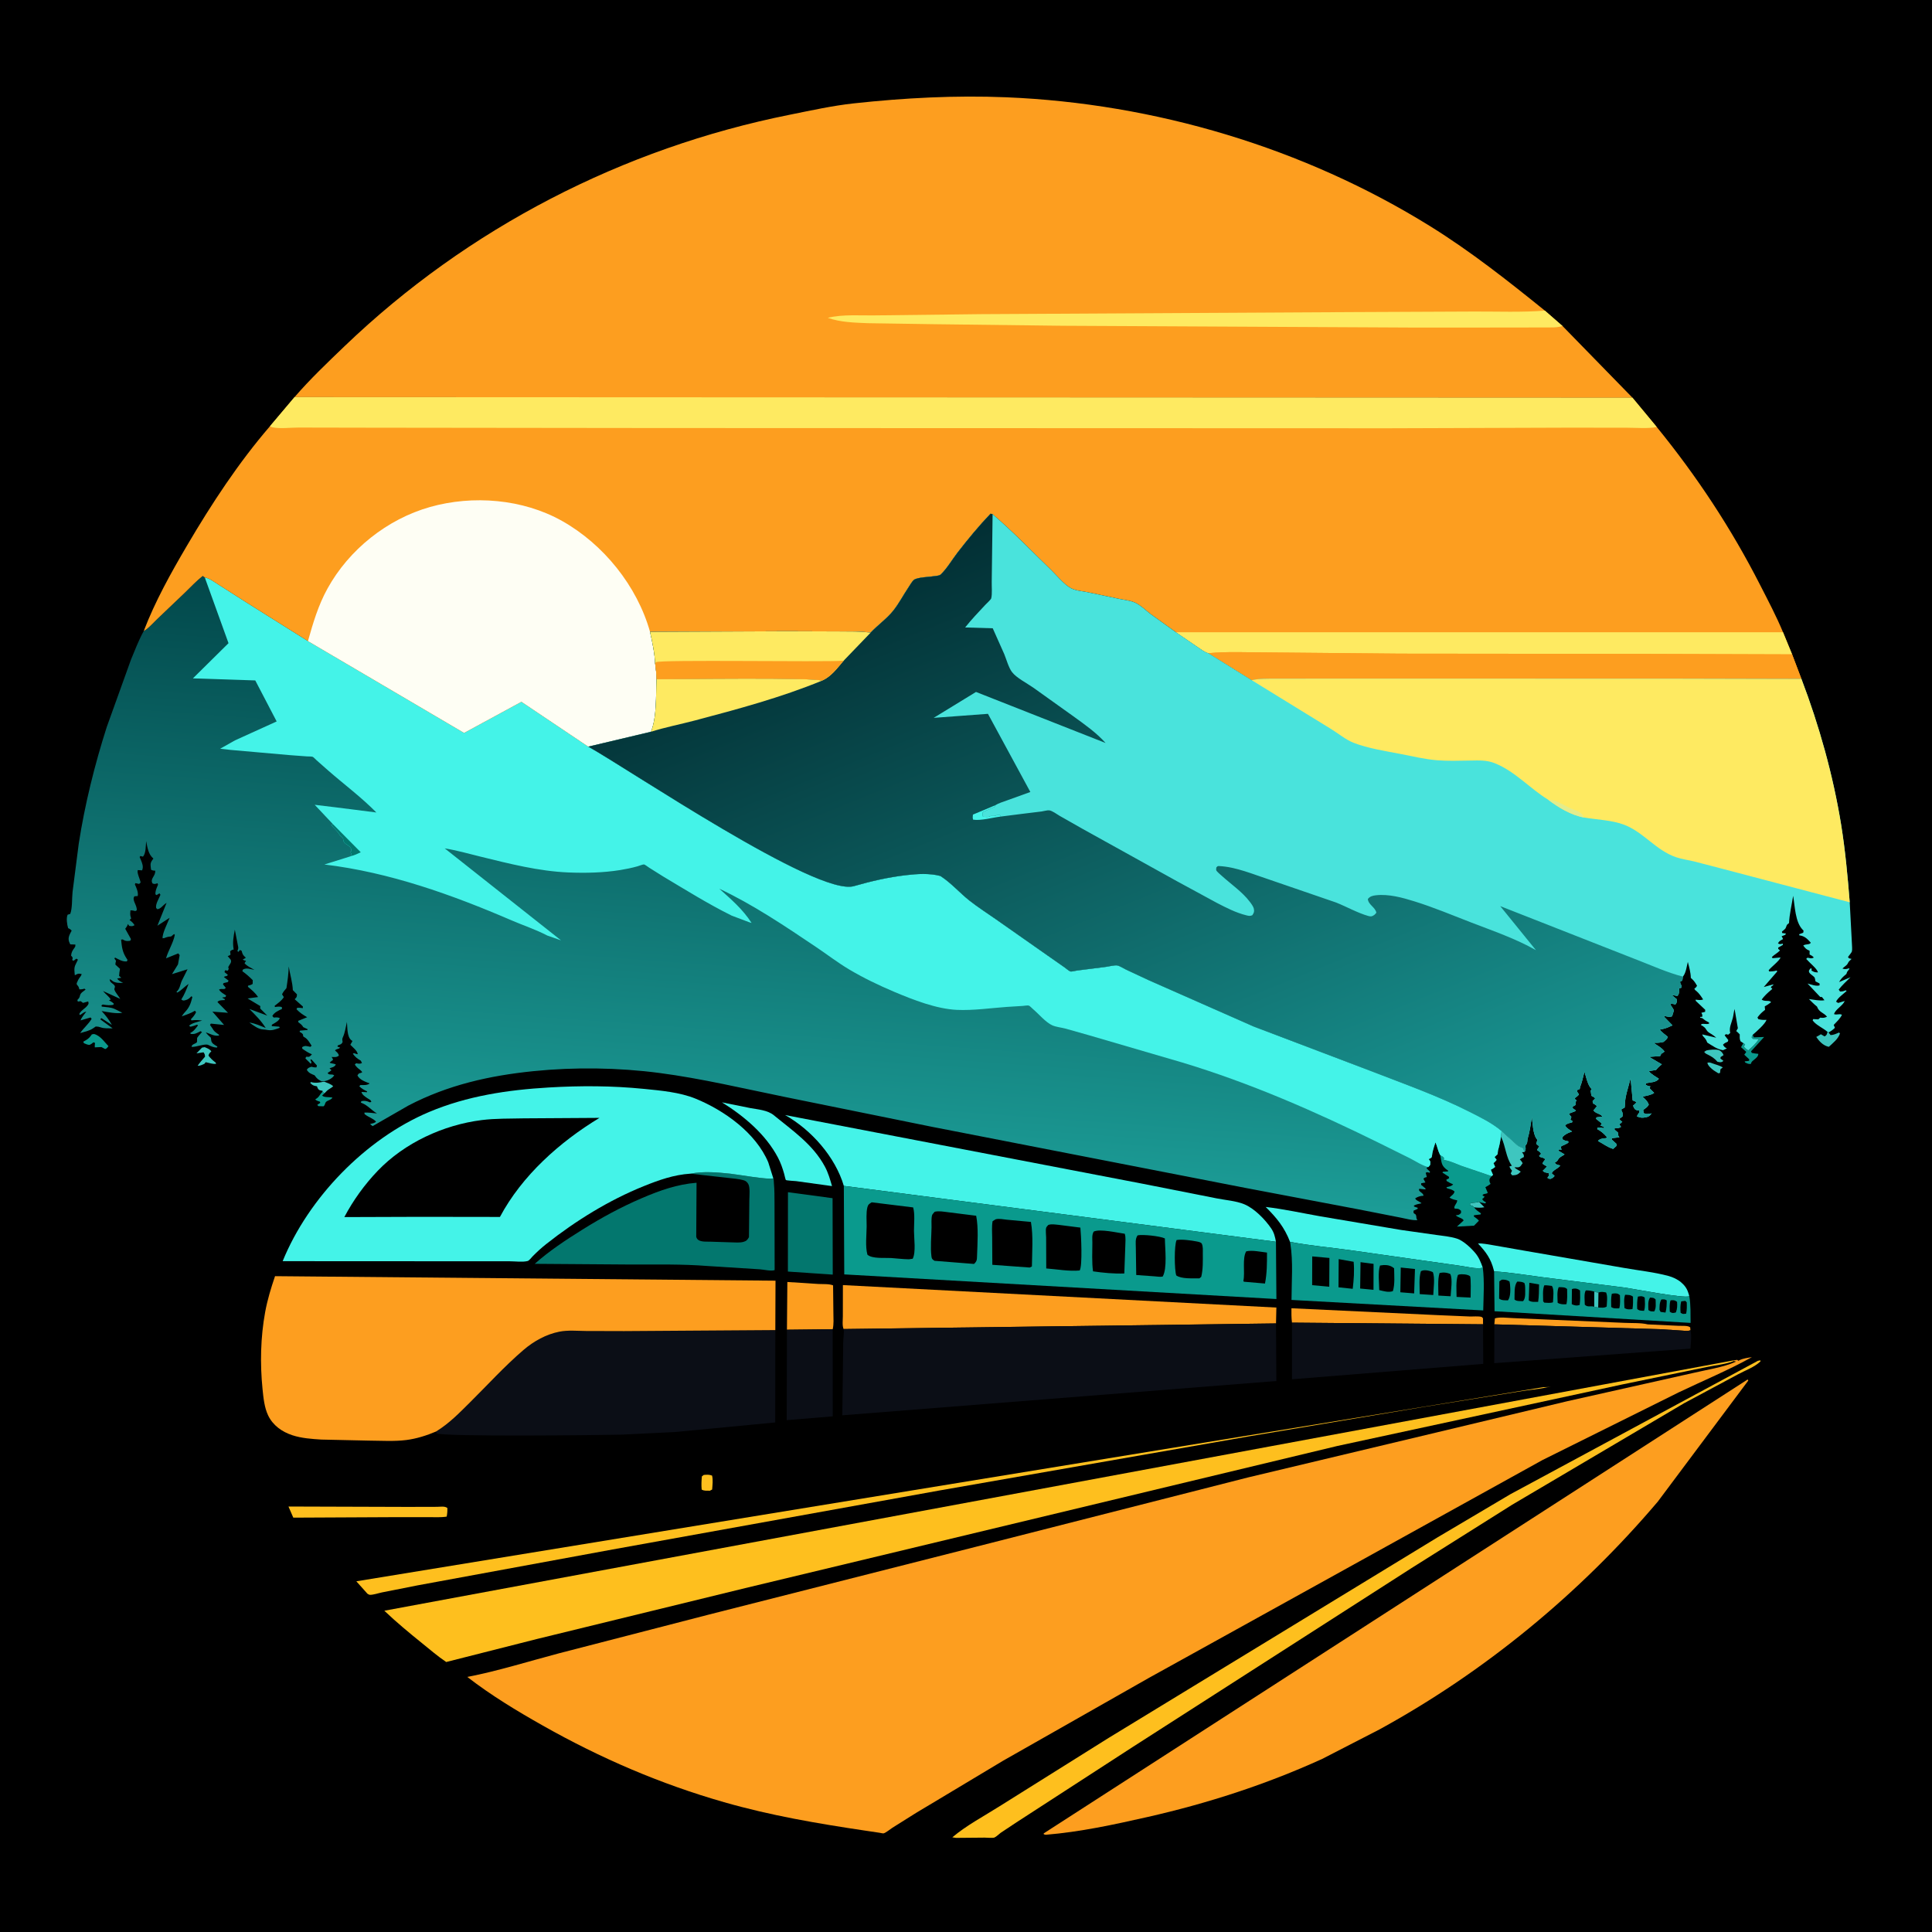 <svg version="1.1" xmlns="http://www.w3.org/2000/svg" style="display: block;" viewBox="0 0 2048 2048" width="1024" height="1024">
<defs>
	<linearGradient id="Gradient1" gradientUnits="userSpaceOnUse" x1="825.97" y1="654.628" x2="783.165" y2="1240.64">
		<stop class="stop0" offset="0" stop-opacity="1" stop-color="rgb(2,71,74)"/>
		<stop class="stop1" offset="1" stop-opacity="1" stop-color="rgb(28,157,151)"/>
	</linearGradient>
	<linearGradient id="Gradient2" gradientUnits="userSpaceOnUse" x1="1053.58" y1="542.547" x2="1382.96" y2="1354.85">
		<stop class="stop0" offset="0" stop-opacity="1" stop-color="rgb(2,46,51)"/>
		<stop class="stop1" offset="1" stop-opacity="1" stop-color="rgb(27,159,155)"/>
	</linearGradient>
</defs>
<path transform="translate(0,0)" fill="rgb(0,0,0)" d="M -0 -0 L 2048 0 L 2048 2048 L -0 2048 L -0 -0 z"/>
<path transform="translate(0,0)" fill="rgb(62,198,191)" d="M 1567.81 1273.98 L 1573.5 1279.74 C 1569.65 1280.45 1566.52 1280.34 1562.65 1279.82 C 1561.45 1278.33 1560.25 1278.21 1558.5 1277.54 L 1558.1 1276 C 1559.53 1275.14 1560.15 1275.1 1561.88 1274.98 C 1563.38 1274.88 1564.69 1274.75 1566.15 1274.39 L 1567.81 1273.98 z"/>
<path transform="translate(0,0)" fill="rgb(62,198,191)" d="M 1809.91 1126.5 C 1812.03 1126.01 1813.1 1126.39 1815.05 1127.14 C 1818.78 1128.58 1822.85 1129.36 1826.24 1131.5 L 1823.74 1133.5 L 1823.5 1135.86 L 1823.3 1137.42 L 1821.5 1137.76 L 1816.5 1134.59 C 1814.03 1132.69 1810.2 1129.51 1809.91 1126.5 z"/>
<path transform="translate(0,0)" fill="rgb(10,154,141)" d="M 341.903 1157.19 L 343.984 1158.92 L 341.5 1161.3 C 343.329 1163.61 349.282 1162.69 352.451 1163.5 C 350.624 1166.37 347.037 1166.24 345.362 1168.39 C 344.261 1169.8 344.935 1170.92 343 1172.74 L 337.5 1172.55 L 336.311 1171.23 L 339.5 1169.06 L 339.111 1167.83 C 337.108 1167.25 335.746 1166.82 334.113 1165.5 C 335.772 1164.34 337.216 1163.51 338.32 1161.78 C 339.428 1160.04 340.539 1158.74 341.903 1157.19 z"/>
<path transform="translate(0,0)" fill="rgb(62,198,191)" d="M 341.903 1157.19 L 342 1156.31 C 339.267 1155.73 338.175 1156.05 336.76 1153.5 L 335.967 1151.5 L 334.085 1151.16 C 331.627 1150.66 330.654 1149.72 328.913 1148 L 329.5 1147 L 330.398 1147.24 C 335.055 1148.34 339.083 1147.43 343.675 1146.58 C 346.714 1147.87 350.957 1149.1 353.199 1151.5 C 351.901 1152.63 350.784 1153.4 349.283 1154.28 C 347.143 1155.53 345.644 1157.11 343.984 1158.92 L 341.903 1157.19 z"/>
<path transform="translate(0,0)" fill="rgb(62,198,191)" d="M 1808.89 1113.5 C 1811.89 1112.73 1818.83 1112.12 1821.89 1113.1 C 1824.28 1113.86 1826.29 1116.25 1827.05 1118.5 L 1823.94 1120.5 L 1823.72 1122.09 L 1826.86 1124.5 L 1826.15 1125.21 C 1824.13 1126.56 1822.79 1125.92 1820.56 1125.5 C 1817.36 1121.8 1814.45 1119.96 1810.09 1117.81 C 1808.16 1116.86 1807.83 1116.8 1806.5 1115 L 1808.89 1113.5 z"/>
<path transform="translate(0,0)" fill="rgb(62,198,191)" d="M 214.182 1110.5 L 217.011 1110.03 C 220.041 1111.38 222.01 1111.83 224.039 1114.5 C 222.23 1116.25 221.587 1116.6 221.006 1119 C 223.059 1121.71 225.058 1123.69 227.789 1125.73 C 229.031 1126.66 228.556 1125.99 228.977 1127.74 C 224.994 1128.04 221.835 1126.78 218 1125.97 L 216.706 1127.68 C 214.34 1128.7 212.14 1129.95 209.5 1129.74 C 211.781 1126.33 214.692 1123.25 217.34 1120.12 C 217.212 1118.03 217 1117.18 215.735 1115.5 L 208.26 1116.61 L 214.182 1110.5 z"/>
<path transform="translate(0,0)" fill="rgb(254,191,30)" d="M 746.011 1563.5 C 749.33 1563.2 751.678 1562.98 754.827 1564.18 C 755.995 1568.97 755.232 1574.08 754.916 1578.96 L 752.5 1580.22 C 749.406 1580.13 746.488 1580.62 743.807 1579 C 743.351 1574.21 743.592 1569.79 744.019 1565.03 L 746.011 1563.5 z"/>
<path transform="translate(0,0)" fill="rgb(62,198,191)" d="M 1937.29 1093.84 L 1938.29 1094.44 L 1940.5 1097.24 C 1943.79 1097.16 1946.49 1095.77 1949.46 1094.5 L 1950.46 1095.5 C 1948.52 1101.4 1943.12 1105.49 1938.71 1109.62 L 1937.86 1109.49 C 1932.43 1108.12 1928.33 1103.67 1925.31 1099.21 L 1928.99 1097.12 L 1930.21 1096.34 L 1934.12 1098.65 C 1936.65 1097.19 1936.38 1096.67 1937.29 1093.84 z"/>
<path transform="translate(0,0)" fill="rgb(10,154,141)" d="M 1848.11 1105.84 L 1849.91 1107.05 L 1848.61 1109.36 C 1849.87 1111.34 1851.37 1112.19 1853.25 1113.51 C 1857.46 1109.66 1861.33 1106.27 1864.51 1101.5 L 1858.12 1101.26 L 1856.72 1099.51 L 1858 1096.89 L 1859.14 1099.64 L 1870.06 1099.24 L 1856.15 1114.5 L 1857 1116.12 C 1859.33 1116.61 1861.52 1116.94 1863.9 1117.12 C 1863.77 1119.75 1862.37 1120.74 1860.45 1122.5 L 1858.54 1124.07 C 1857.07 1125.27 1856.47 1125.92 1855.98 1127.83 C 1853.11 1128.02 1852.33 1127.41 1849.8 1126.17 L 1849.5 1125.06 L 1850.62 1124.98 L 1854.1 1124.5 L 1854.24 1122.93 L 1849 1118 L 1849.71 1117.05 C 1850.68 1115.76 1850.32 1116.3 1851.08 1115 L 1845.6 1110.05 C 1846.38 1108.54 1847.17 1107.24 1848.11 1105.84 z"/>
<path transform="translate(0,0)" fill="rgb(10,154,141)" d="M 97.332 1096.5 L 99.552 1096.09 C 106.006 1097.47 110.597 1104.38 114.973 1109 C 113.691 1110.57 113.442 1111.31 111.5 1112.05 L 107.5 1109.93 L 105.829 1109.99 L 100.5 1110.25 C 100.45 1108.09 100.407 1108.88 100.582 1106.85 L 100.711 1105.5 L 99 1104.91 C 97.844 1105.92 96.893 1106.73 95.491 1107.39 C 93.776 1108.2 90.795 1106.5 89 1105.86 L 88.236 1104.24 C 91.924 1102.31 94.409 1100.82 96.794 1097.33 L 97.332 1096.5 z"/>
<path transform="translate(0,0)" fill="rgb(62,198,191)" d="M 1591.69 1198.88 L 1606.9 1212.56 C 1608.81 1214.55 1610.49 1215.37 1613.01 1216.38 L 1614.51 1217 L 1616.14 1221.18 L 1613.41 1221.38 C 1614.95 1223.59 1615.53 1223.86 1615.39 1226.5 C 1613.83 1227.28 1612.52 1227.96 1611.1 1229 C 1612.33 1230.3 1613.26 1231.42 1614.11 1233 L 1611.98 1236 C 1610.15 1238.02 1608.03 1237.34 1605.5 1237.37 C 1605.94 1238.75 1610.66 1240.84 1612.08 1242 C 1608.86 1245.36 1607.51 1245.7 1603 1245.92 L 1601.41 1243.94 L 1602.79 1241 C 1601.49 1239.4 1600.76 1238.45 1600.01 1236.5 L 1602.61 1235.71 C 1596.44 1227.28 1596.01 1215.19 1591.5 1205.76 L 1591.11 1204.97 L 1591.69 1198.88 z"/>
<path transform="translate(0,0)" fill="rgb(253,158,31)" d="M 1584.07 1403.85 L 1584.67 1397.5 C 1589.95 1395.89 1598.02 1397.05 1603.63 1397.24 L 1648.51 1399.14 L 1721.91 1402.27 C 1729.36 1402.67 1739.47 1402.08 1746.61 1403.89 L 1779.76 1405.43 C 1783.05 1405.59 1789.51 1404.94 1791.7 1407.1 L 1791.93 1410.08 C 1789.17 1411.33 1786.25 1410.68 1783.27 1410.51 L 1759.37 1408.98 L 1584.07 1403.85 z"/>
<path transform="translate(0,0)" fill="rgb(254,191,30)" d="M 305.793 1596.98 L 432 1597.38 L 463.315 1597.3 C 466.943 1597.28 471.277 1596.34 474.212 1598.5 C 474.339 1601.76 474.13 1604.47 473.5 1607.67 C 467.254 1608.69 460.302 1608.22 453.953 1608.23 L 422.092 1608.23 L 310.904 1608.77 L 305.793 1596.98 z"/>
<path transform="translate(0,0)" fill="rgb(10,154,141)" d="M 1526.8 1224.57 C 1528.12 1225.36 1530.69 1226.28 1530.77 1228 L 1530.5 1229.52 L 1532.19 1229.81 C 1537.84 1230.91 1543.7 1233.8 1549.14 1235.8 L 1581.21 1246.71 C 1579.59 1248.79 1578.45 1249.66 1578.99 1252.5 C 1579.13 1253.27 1579.71 1254.29 1580.07 1255 C 1578.3 1256.35 1576.5 1257.42 1574.56 1258.5 L 1577.11 1264.5 C 1574.85 1266.13 1572.38 1264.95 1571.5 1267.18 L 1573.76 1268.5 C 1572.91 1269.84 1572.45 1270.15 1571.17 1271 C 1572.46 1273.2 1573.1 1273.26 1575.24 1274.5 L 1574.5 1275.71 C 1572.18 1275.28 1569.99 1274.91 1567.81 1273.98 L 1566.15 1274.39 C 1564.69 1274.75 1563.38 1274.88 1561.88 1274.98 C 1560.15 1275.1 1559.53 1275.14 1558.1 1276 L 1558.5 1277.54 C 1560.25 1278.21 1561.45 1278.33 1562.65 1279.82 C 1564.35 1282.54 1567.34 1284.32 1569.88 1286.22 L 1569.5 1287.35 L 1562.5 1288.21 L 1562.34 1289.5 C 1564.33 1290.89 1566.15 1292.13 1567.73 1294 L 1562.5 1299.25 L 1544.42 1300.26 L 1551.5 1293.76 C 1550.73 1291.2 1545.37 1290.77 1543.15 1288.24 C 1546.34 1287.95 1546.42 1288.02 1548.73 1285.84 L 1548.75 1283.5 C 1546.17 1281.03 1545.45 1281.4 1542 1281.13 C 1540.39 1278.55 1544.92 1275.7 1544.66 1272.38 C 1541.58 1271.76 1539.23 1271.26 1536.54 1269.5 C 1538.65 1267.14 1541.28 1266.21 1541.85 1263 C 1539.82 1261.18 1537.72 1260.73 1535.16 1260.01 C 1533.54 1259.56 1534.23 1260.05 1533.24 1258.5 C 1536.12 1257.75 1538.35 1257.69 1540.41 1255.5 C 1537.94 1254.5 1535.77 1253.29 1533.5 1251.93 L 1533.2 1250.5 L 1536.1 1249 L 1535.97 1247.5 L 1529.06 1243 L 1529.5 1242.08 L 1535 1241.72 L 1535.1 1240.99 C 1527.38 1235.69 1528.39 1232.82 1526.8 1224.57 z"/>
<path transform="translate(0,0)" fill="rgb(253,158,31)" d="M 1369.55 1402.06 C 1368.89 1396.93 1368.91 1391.95 1368.98 1386.8 L 1523.75 1394.08 L 1557.84 1395.53 C 1561.18 1395.65 1567.46 1395.03 1570.5 1395.99 C 1571.19 1396.21 1571.53 1397 1572.05 1397.5 L 1572.09 1403.81 L 1369.55 1402.06 z"/>
<path transform="translate(0,0)" fill="rgb(253,158,31)" d="M 834.192 1409.57 L 834.631 1358.95 L 867.61 1361.07 C 872.368 1361.33 878.816 1360.79 883.106 1362.54 L 883.435 1392.15 C 883.483 1397.73 883.99 1403.57 882.705 1409.02 L 834.192 1409.57 z"/>
<path transform="translate(0,0)" fill="rgb(68,243,232)" d="M 765.293 1168.53 L 795.153 1174.56 C 803.351 1176.08 813.612 1176.73 820.188 1182.13 C 840.27 1198.62 861.891 1213.19 874.494 1236.79 C 877.953 1243.26 879.971 1250.29 881.97 1257.32 L 843.957 1252.05 C 842.546 1251.89 833.772 1251.47 833.049 1250.86 C 832.652 1250.53 831.498 1245.22 831.273 1244.43 C 829.562 1238.41 827.586 1232.65 824.669 1227.1 C 811.691 1202.4 788.617 1183.05 765.293 1168.53 z"/>
<path transform="translate(0,0)" fill="rgb(3,119,110)" d="M 835.273 1263.78 L 882.556 1270.13 L 882.753 1351.15 L 835.198 1347.91 L 835.273 1263.78 z"/>
<path transform="translate(0,0)" fill="rgb(11,14,22)" d="M 834.192 1409.57 L 882.705 1409.02 L 882.722 1501.39 L 833.938 1505.42 L 834.192 1409.57 z"/>
<path transform="translate(0,0)" fill="rgb(68,243,232)" d="M 1583.81 1347.73 L 1583.46 1346.31 C 1580.4 1334.2 1575.12 1327.06 1566.73 1318.17 C 1571.69 1317.8 1577.43 1319.16 1582.35 1319.9 L 1617.21 1326 L 1721.52 1344.05 C 1736.98 1346.8 1753.34 1348.45 1768.45 1352.52 C 1773.38 1353.85 1778.28 1356.09 1782.17 1359.43 C 1785.99 1362.71 1788.34 1366.05 1789.79 1370.82 L 1790.39 1372.75 L 1790.76 1374.08 C 1784.69 1376.6 1731.57 1366.12 1721 1364.72 L 1635.15 1353.9 C 1618.05 1351.71 1601.04 1348.77 1583.81 1347.73 z"/>
<path transform="translate(0,0)" fill="rgb(68,243,232)" d="M 1367.51 1316.42 C 1361.51 1300.91 1353.39 1291.06 1341.67 1279.41 C 1361.1 1281.69 1380.16 1285.92 1399.4 1289.32 L 1485.11 1303.79 L 1522.45 1309.08 C 1529.62 1310.06 1537.41 1310.76 1544.32 1312.95 C 1551.2 1315.13 1559.36 1322.87 1563.98 1328.4 C 1567.81 1332.99 1569.88 1338.34 1571.84 1343.89 C 1564.82 1345.57 1553.54 1342.42 1546.09 1341.52 L 1431.72 1325.32 C 1410.38 1322.27 1388.66 1320.55 1367.51 1316.42 z"/>
<path transform="translate(0,0)" fill="rgb(11,14,22)" d="M 1584.07 1403.85 L 1759.37 1408.98 L 1783.27 1410.51 C 1786.25 1410.68 1789.17 1411.33 1791.93 1410.08 C 1793.41 1416.16 1792.32 1423.35 1791.94 1429.59 L 1583.97 1445.02 L 1584.07 1403.85 z"/>
<path transform="translate(0,0)" fill="rgb(10,154,141)" d="M 1583.81 1347.73 C 1601.04 1348.77 1618.05 1351.71 1635.15 1353.9 L 1721 1364.72 C 1731.57 1366.12 1784.69 1376.6 1790.76 1374.08 C 1792.36 1383.3 1791.97 1393 1792.09 1402.34 L 1584.28 1389.96 L 1583.81 1347.73 z"/>
<path transform="translate(0,0)" fill="rgb(0,0,0)" d="M 1782.15 1379.5 L 1786.5 1378.96 L 1788.01 1380.5 C 1788.16 1384.66 1788.26 1388.39 1787.41 1392.5 C 1784.33 1392.86 1783.99 1393.29 1781.5 1391.55 C 1781.2 1387.26 1781.08 1383.68 1782.15 1379.5 z"/>
<path transform="translate(0,0)" fill="rgb(0,0,0)" d="M 1761.12 1377.5 C 1763.84 1377.38 1764.56 1377.04 1766.8 1378.5 C 1766.77 1383.03 1766.71 1386.95 1765.5 1391.37 L 1760.28 1390.69 L 1759.15 1388.5 C 1759.25 1384.52 1759.01 1381.02 1761.12 1377.5 z"/>
<path transform="translate(0,0)" fill="rgb(0,0,0)" d="M 1770.79 1378.5 L 1771.66 1378.32 C 1774.68 1378.15 1775.41 1378.33 1777.76 1380 C 1778.03 1384.2 1778.04 1387.24 1776.5 1391.19 L 1775.86 1391.42 C 1772.86 1392.08 1772.59 1392.02 1770.06 1390.5 C 1769.89 1386.37 1769.57 1382.53 1770.79 1378.5 z"/>
<path transform="translate(0,0)" fill="rgb(0,0,0)" d="M 1749.1 1375.5 C 1751.95 1375.77 1752.99 1375.39 1755.02 1377.5 C 1754.99 1381.8 1755.89 1386.57 1753.5 1390.18 C 1750.8 1390.07 1749.55 1390.42 1747.38 1388.73 C 1747.33 1384.29 1746.57 1379.32 1749.1 1375.5 z"/>
<path transform="translate(0,0)" fill="rgb(0,0,0)" d="M 1736.22 1374.5 L 1736.91 1374.33 C 1739.86 1373.92 1741.09 1373.74 1743.47 1375.5 C 1743.62 1380.11 1744.27 1385.08 1742.77 1389.5 L 1742.44 1389.51 C 1739.54 1389.31 1737.61 1389.56 1735.5 1387.52 C 1735.33 1383.01 1735.33 1378.96 1736.22 1374.5 z"/>
<path transform="translate(0,0)" fill="rgb(0,0,0)" d="M 1722.69 1372.5 C 1726.16 1372.75 1728.23 1372.37 1731.04 1374.5 C 1731.15 1378.98 1731.21 1383.23 1730.5 1387.68 C 1727.28 1388.1 1724.65 1388.31 1721.98 1386.5 C 1721.81 1381.89 1721.12 1376.9 1722.69 1372.5 z"/>
<path transform="translate(0,0)" fill="rgb(0,0,0)" d="M 1708.55 1371.5 L 1710.02 1371.18 C 1713.03 1370.84 1715.09 1370.93 1717.18 1373 C 1717.34 1377.74 1717.72 1382.26 1716.5 1386.89 C 1713.05 1386.89 1710.85 1387.45 1707.95 1385.5 C 1707.85 1380.76 1707.61 1376.17 1708.55 1371.5 z"/>
<path transform="translate(0,0)" fill="rgb(0,0,0)" d="M 1694.34 1370.19 C 1697.6 1368.98 1699.12 1369.53 1702.5 1370.05 C 1704.41 1373.91 1703.29 1380.68 1703.16 1385 C 1700.6 1386.76 1697.22 1386.07 1694.14 1386.02 L 1694.34 1370.19 z"/>
<path transform="translate(0,0)" fill="rgb(0,0,0)" d="M 1666.3 1366.5 L 1667.7 1366.04 C 1670.54 1365.57 1672.84 1366.24 1674.91 1368 C 1675.1 1373.21 1675.18 1378.13 1674.5 1383.32 C 1671.36 1384.38 1669.05 1383.87 1666.13 1382.5 L 1666.3 1366.5 z"/>
<path transform="translate(0,0)" fill="rgb(0,0,0)" d="M 1652.24 1364.5 L 1652.92 1364.45 C 1655.84 1364.54 1659.31 1364.26 1661.21 1366.5 C 1661.28 1371.86 1661.63 1377.25 1660.5 1382.51 C 1657.41 1382.84 1653.77 1382.68 1651.18 1381 C 1651.09 1375.76 1650.21 1369.39 1652.24 1364.5 z"/>
<path transform="translate(0,0)" fill="rgb(0,0,0)" d="M 1636.98 1362.5 C 1639.51 1362.24 1642.45 1362.86 1645 1363.11 C 1647.8 1366.38 1646.34 1375.9 1646.22 1380.5 C 1643.2 1381.5 1640.15 1381 1637 1380.85 L 1635.83 1379.5 C 1635.82 1374.1 1635.01 1367.57 1636.98 1362.5 z"/>
<path transform="translate(0,0)" fill="rgb(0,0,0)" d="M 1621.17 1359.79 L 1631.46 1361.55 C 1631.36 1367.71 1631.43 1373.89 1630.5 1380 C 1626.94 1379.95 1623.49 1380.59 1620.53 1378.5 L 1621.17 1359.79 z"/>
<path transform="translate(0,0)" fill="rgb(0,0,0)" d="M 1608.48 1358.5 C 1611.19 1358.66 1613.49 1358.64 1615.91 1360.02 C 1616.49 1361.6 1616.73 1362.86 1616.72 1364.55 C 1616.69 1369.01 1617.56 1376.21 1614.5 1379.29 C 1611.39 1379.12 1607.84 1379.6 1605.46 1377.56 C 1605.71 1371.77 1604.66 1362.68 1608.48 1358.5 z"/>
<path transform="translate(0,0)" fill="rgb(0,0,0)" d="M 1689.95 1385.21 C 1686.23 1383.89 1683.03 1386.2 1679.94 1383 C 1679.95 1378.9 1678.84 1371.2 1681 1367.92 C 1684.31 1367.79 1686.81 1368.27 1689.99 1369.15 C 1691.33 1369.5 1692.97 1370.13 1694.34 1370.19 L 1694.14 1386.02 L 1689.95 1385.21 z"/>
<path transform="translate(0,0)" fill="rgb(62,198,191)" d="M 1689.99 1369.15 C 1691.33 1369.5 1692.97 1370.13 1694.34 1370.19 L 1694.14 1386.02 L 1689.95 1385.21 L 1689.99 1369.15 z"/>
<path transform="translate(0,0)" fill="rgb(0,0,0)" d="M 1592.01 1356.5 C 1595.23 1356.39 1597.57 1356.67 1600.17 1358.5 L 1600.66 1361.34 C 1601.17 1366.35 1601.49 1374.48 1598.5 1378.43 C 1595.22 1378.31 1591.77 1378.71 1589.12 1376.5 L 1589.39 1358.27 L 1592.01 1356.5 z"/>
<path transform="translate(0,0)" fill="rgb(11,14,22)" d="M 1369.55 1402.06 L 1572.09 1403.81 L 1572.27 1445.76 L 1369.58 1462.1 L 1369.55 1402.06 z"/>
<path transform="translate(0,0)" fill="rgb(254,191,30)" d="M 1635.96 1470.48 L 1643.97 1470.24 L 1640 1470.57 C 1630.56 1472.72 1620.69 1473.33 1611.13 1474.97 L 1510 1491.28 L 1323.81 1522.61 L 996 1579.95 L 649.368 1642.5 L 442.914 1680.5 L 404.968 1688.01 C 401.539 1688.69 395.358 1690.79 392 1690.56 C 391.086 1690.5 390.333 1689.8 389.5 1689.42 L 377.736 1676.25 L 1635.96 1470.48 z"/>
<path transform="translate(0,0)" fill="rgb(10,154,141)" d="M 1367.51 1316.42 C 1388.66 1320.55 1410.38 1322.27 1431.72 1325.32 L 1546.09 1341.52 C 1553.54 1342.42 1564.82 1345.57 1571.84 1343.89 C 1573.7 1358.71 1572.57 1374.19 1572.28 1389.12 L 1369.06 1377.98 C 1369.1 1358.61 1370.91 1337.29 1367.81 1318.2 L 1367.51 1316.42 z"/>
<path transform="translate(0,0)" fill="rgb(0,0,0)" d="M 1525.96 1349.5 C 1529.93 1348.49 1533.75 1348.86 1537.42 1350.58 C 1540 1356.08 1537.99 1367.86 1537.73 1374.11 L 1524.76 1373.35 C 1524.81 1365.91 1523.81 1356.6 1525.96 1349.5 z"/>
<path transform="translate(0,0)" fill="rgb(0,0,0)" d="M 1545.47 1351.5 L 1546.74 1351.04 C 1549.73 1350.39 1555.76 1350.8 1558.24 1352.79 C 1559.53 1353.82 1558.92 1372.4 1558.92 1375.49 L 1544.03 1374.77 C 1544.04 1367.51 1543.05 1358.3 1545.47 1351.5 z"/>
<path transform="translate(0,0)" fill="rgb(0,0,0)" d="M 1506.2 1347.5 L 1508.1 1346.78 C 1511.41 1346.02 1515.85 1347.07 1518.85 1348.5 C 1521.36 1354.51 1519.51 1366.1 1519.32 1372.78 L 1504.97 1371.81 C 1504.93 1364.04 1503.97 1354.95 1506.2 1347.5 z"/>
<path transform="translate(0,0)" fill="rgb(0,0,0)" d="M 1484.85 1343.63 L 1499.93 1345.2 L 1499.05 1371.07 L 1484.42 1369.87 L 1484.85 1343.63 z"/>
<path transform="translate(0,0)" fill="rgb(0,0,0)" d="M 1442.23 1337.95 L 1456.04 1339.76 L 1455.96 1367.26 L 1441.82 1365.89 L 1442.23 1337.95 z"/>
<path transform="translate(0,0)" fill="rgb(0,0,0)" d="M 1462.86 1341.5 L 1466.89 1340.99 C 1471.04 1340.84 1474.79 1341.79 1477.82 1344.5 C 1477.9 1352.3 1478.81 1361.17 1476.5 1368.66 C 1471.75 1370.3 1466.78 1368.67 1462.06 1367.56 C 1462 1359.78 1460.49 1348.82 1462.86 1341.5 z"/>
<path transform="translate(0,0)" fill="rgb(0,0,0)" d="M 1419.07 1334.72 L 1434.91 1337.54 C 1435.81 1347.02 1435.07 1356.77 1433.94 1366.2 L 1418.87 1364.6 L 1419.07 1334.72 z"/>
<path transform="translate(0,0)" fill="rgb(0,0,0)" d="M 1391.02 1331.84 L 1409.25 1333.49 L 1409.07 1363.98 L 1390.93 1362.32 L 1391.02 1331.84 z"/>
<path transform="translate(0,0)" fill="rgb(3,119,110)" d="M 731.871 1244.13 C 745.609 1241.42 760.587 1242.73 774.41 1244.2 C 782.009 1245 814.693 1250.84 819.747 1249.11 C 820.34 1250.34 820.261 1253.09 820.388 1254.46 C 821.033 1261.42 820.983 1268.36 821.017 1275.34 L 821.158 1346.33 C 817.769 1347.79 809.377 1345.75 805.44 1345.52 L 750.022 1342.01 C 723.307 1339.9 696.276 1340.48 669.488 1340.45 L 566.831 1339.71 C 582.305 1325.95 599.748 1314.49 617.258 1303.53 C 637.662 1290.76 658.296 1279.54 680.424 1270.07 C 699.368 1261.97 717.714 1255.39 738.372 1253.77 L 738.037 1311 C 738.404 1312.56 739.255 1313.82 740.625 1314.63 C 744.052 1316.66 749.596 1316.09 753.49 1316.25 L 775.25 1316.94 C 779.342 1317.03 784.083 1317.52 788.036 1316.45 C 791.286 1315.56 792.232 1314.33 793.926 1311.5 L 794.326 1271.86 C 794.373 1267.73 795.321 1258.42 793.096 1254.9 C 792.065 1253.26 790.763 1251.9 788.896 1251.32 C 783.387 1249.6 776.907 1249.25 771.179 1248.57 L 731.871 1244.13 z"/>
<path transform="translate(0,0)" fill="rgb(254,191,30)" d="M 1863.48 1442.5 L 1866.02 1442.01 L 1866.22 1443.09 C 1860.02 1449.13 1850.32 1452.56 1842.69 1456.66 L 1785.37 1487.39 L 1603 1595.05 L 1496.11 1662.34 L 1201.08 1851.64 L 1077.62 1931.68 L 1060.75 1942.87 C 1059.1 1944.06 1055.88 1947.23 1054.11 1947.87 C 1052.04 1948.61 1046.26 1947.94 1043.87 1947.96 L 1013.5 1948.23 L 1009.5 1947.64 C 1024.13 1935.19 1043.39 1924.98 1059.68 1914.65 L 1174.97 1842.4 L 1523.93 1629.61 L 1601.12 1583.91 L 1863.48 1442.5 z"/>
<path transform="translate(0,0)" fill="rgb(253,158,31)" d="M 894.299 1408.84 C 892.612 1405.47 893.446 1399.11 893.445 1395.29 L 893.512 1362.25 L 1353.02 1386.07 L 1352.62 1402.9 L 894.299 1408.84 z"/>
<path transform="translate(0,0)" fill="rgb(68,243,232)" d="M 894.499 1257.1 C 885.396 1226.28 860.057 1197.7 832.191 1181.99 L 1211.47 1254.85 L 1289.62 1270.31 C 1298.95 1272.19 1310.14 1272.93 1318.9 1276.53 C 1329.73 1280.98 1341 1292.63 1347.47 1302.08 C 1350.62 1306.67 1351.53 1310.9 1352.57 1316.32 L 894.499 1257.1 z"/>
<path transform="translate(0,0)" fill="rgb(11,14,22)" d="M 821.874 1409.94 L 821.764 1507.87 L 715.5 1518.01 L 658.964 1520.78 C 640.6 1521.25 467.931 1523.27 462.646 1519.33 L 462.749 1517.92 L 462.553 1517.34 L 462.584 1517.23 C 476.253 1508.8 486.651 1498.03 497.973 1486.81 C 516.642 1468.32 534.977 1448.11 554.919 1431.03 C 565.78 1421.72 578.997 1414.35 593.147 1411.6 C 602.106 1409.86 611.966 1410.79 621.045 1410.91 L 661.567 1411.02 L 821.874 1409.94 z"/>
<path transform="translate(0,0)" fill="rgb(11,14,22)" d="M 894.299 1408.84 L 1352.62 1402.9 L 1352.99 1463.93 L 892.88 1500.28 L 893.845 1423.11 C 893.831 1419.04 895.01 1412.51 894.299 1408.84 z"/>
<path transform="translate(0,0)" fill="rgb(10,154,141)" d="M 894.499 1257.1 L 1352.57 1316.32 L 1353.04 1377.03 L 894.95 1350.91 L 894.499 1257.1 z"/>
<path transform="translate(0,0)" fill="rgb(0,0,0)" d="M 1321.01 1326.5 C 1327.27 1324.94 1336.56 1327.07 1343.07 1327.79 C 1343.09 1338.95 1343.1 1349.58 1340.94 1360.6 L 1318.55 1358.67 L 1318.03 1357.83 C 1319.98 1348.62 1316.59 1334.26 1321.01 1326.5 z"/>
<path transform="translate(0,0)" fill="rgb(0,0,0)" d="M 1247.24 1314.5 C 1252.67 1313.47 1262.98 1314.89 1268.5 1315.99 C 1270.18 1316.33 1273.18 1316.78 1273.98 1318.42 C 1275.35 1321.25 1275.02 1325.38 1275.03 1328.5 C 1275.08 1336.82 1275.33 1345.37 1273.37 1353.5 L 1271.43 1355.12 C 1264.42 1355 1252.4 1355.92 1246.88 1352 C 1244.88 1345.98 1244.63 1320.1 1247.24 1314.5 z"/>
<path transform="translate(0,0)" fill="rgb(0,0,0)" d="M 1205.92 1309.5 C 1211.45 1308.38 1229.65 1310.25 1234.83 1312.79 C 1234.91 1323.41 1237.55 1344.4 1232.5 1353.2 C 1229.88 1353.79 1226.71 1353.17 1224.03 1352.98 L 1204.45 1351.56 L 1204.03 1322.78 C 1204.02 1318.08 1203.13 1313.35 1205.92 1309.5 z"/>
<path transform="translate(0,0)" fill="rgb(0,0,0)" d="M 1159.41 1305.5 C 1166.17 1302.39 1184.56 1306.8 1192.29 1307.83 C 1193.59 1311.73 1192.89 1317 1192.86 1321.12 L 1191.82 1349.94 C 1181.01 1350.36 1169.35 1349.23 1158.66 1347.68 C 1157.27 1337.91 1157.96 1327.14 1157.96 1317.24 C 1157.96 1313.32 1157.27 1308.92 1159.41 1305.5 z"/>
<path transform="translate(0,0)" fill="rgb(0,0,0)" d="M 1111.21 1298.5 C 1114.74 1297.25 1118.86 1298.11 1122.52 1298.43 L 1145.25 1301.32 C 1146.03 1308.77 1147.64 1341.88 1144.5 1346.76 C 1133.39 1347.86 1120.28 1345.45 1109.06 1344.61 L 1108.95 1311.86 C 1108.95 1309.24 1108.23 1303.79 1108.98 1301.5 C 1109.37 1300.32 1110.47 1299.5 1111.21 1298.5 z"/>
<path transform="translate(0,0)" fill="rgb(0,0,0)" d="M 1055.44 1292.5 C 1058.97 1291.51 1063.57 1292.58 1067.26 1292.94 L 1092.82 1295.29 C 1095.42 1310.27 1094 1327.28 1093.87 1342.5 L 1091.5 1343.64 L 1051.91 1340.74 L 1051.75 1311.96 C 1051.72 1306.29 1051.17 1300.07 1052.2 1294.5 L 1055.44 1292.5 z"/>
<path transform="translate(0,0)" fill="rgb(0,0,0)" d="M 990.824 1284.5 C 995.423 1283.44 1000.28 1284.47 1004.92 1285 L 1034.78 1288.75 C 1037.33 1301.59 1036.17 1317.81 1035.72 1331 C 1035.58 1335.28 1035.68 1336.88 1032.5 1339.83 L 990.584 1336.5 C 988.39 1334.85 987.773 1334.81 987.393 1331.98 C 986.107 1322.36 987.315 1310.84 987.476 1301.04 C 987.533 1297.55 987.018 1291.32 988.105 1288 C 988.405 1287.09 990.169 1285.34 990.824 1284.5 z"/>
<path transform="translate(0,0)" fill="rgb(0,0,0)" d="M 924.018 1274.5 L 967.989 1279.92 C 970.022 1287.23 968.835 1297.18 968.857 1304.83 C 968.881 1312.82 971.078 1327.3 967.5 1334.32 L 963.5 1334.9 C 957.11 1334.84 950.863 1333.95 944.5 1333.55 C 937.918 1333.14 924.583 1334.58 919.5 1330.01 C 917.08 1321.19 918.614 1309.28 918.684 1300.07 C 918.732 1293.81 917.944 1285.64 919.5 1279.63 C 920.261 1276.7 921.56 1276.09 924.018 1274.5 z"/>
<path transform="translate(0,0)" fill="rgb(254,191,30)" d="M 1837.84 1442.79 C 1829.55 1446.18 1817.73 1447.27 1808.81 1449.18 L 1719.27 1467.66 L 1417.71 1532.77 L 790.035 1683.44 L 569.481 1737.33 L 473 1761.8 C 463.989 1755.74 455.586 1748.47 447.138 1741.65 C 433.478 1730.62 420.125 1719.56 407.406 1707.44 L 1837.63 1442.06 L 1837.84 1442.79 z"/>
<path transform="translate(0,0)" fill="rgb(253,158,31)" d="M 462.553 1517.34 C 452.387 1521.64 441.624 1525.1 430.636 1526.49 C 417.775 1528.12 404.048 1527.18 391.101 1527.11 L 340.603 1526 C 330.436 1525.36 319.573 1524.61 309.841 1521.39 C 298.972 1517.8 289.37 1511.05 284.281 1500.5 C 280.217 1492.07 279.215 1481.57 278.289 1472.35 C 275.588 1445.48 276.194 1417.59 281.055 1391 C 283.463 1377.82 287.237 1365.45 291.55 1352.79 L 822.077 1357.57 L 821.874 1409.94 L 661.567 1411.02 L 621.045 1410.91 C 611.966 1410.79 602.106 1409.86 593.147 1411.6 C 578.997 1414.35 565.78 1421.72 554.919 1431.03 C 534.977 1448.11 516.642 1468.32 497.973 1486.81 C 486.651 1498.03 476.253 1508.8 462.584 1517.23 L 462.553 1517.34 z"/>
<path transform="translate(0,0)" fill="rgb(68,243,232)" d="M 731.871 1244.13 C 714.279 1245.27 698.609 1250.84 682.362 1257.39 C 645.604 1272.2 610.23 1294.07 579.128 1318.66 C 573.921 1322.78 569.143 1327.14 564.504 1331.88 C 563.311 1333.1 560.962 1336.29 559.348 1336.72 C 553.985 1338.12 546.142 1337.01 540.407 1337.01 L 491.972 1336.99 L 299.631 1336.89 C 327.002 1269.73 387.518 1207.19 454.756 1178.8 C 495.212 1161.72 538.176 1155.33 581.728 1152.77 C 615.571 1150.78 648.804 1150.89 682.594 1154.26 C 700.459 1156.04 720.615 1157.79 737.321 1164.61 C 767.684 1177.01 801.195 1200.86 814.378 1232.09 L 819.747 1249.11 C 814.693 1250.84 782.009 1245 774.41 1244.2 C 760.587 1242.73 745.609 1241.42 731.871 1244.13 z"/>
<path transform="translate(0,0)" fill="rgb(0,0,0)" d="M 555.274 1185.5 L 635.486 1185 C 593.396 1210.42 553.24 1246.25 529.955 1290.01 L 445.5 1289.89 L 365.014 1290.16 C 374.36 1272.39 386.593 1255.51 400.478 1241.03 C 428.885 1211.4 470.102 1192.42 510.713 1187.32 C 525.279 1185.49 540.582 1185.85 555.274 1185.5 z"/>
<path transform="translate(0,0)" fill="rgb(253,158,31)" d="M 1852.27 1462.5 L 1852.83 1462.5 L 1853.23 1463.5 L 1757.35 1591.76 C 1674.84 1689 1574.13 1772.07 1462.23 1833.31 L 1401.63 1864.5 C 1342.03 1891.64 1279.96 1911.72 1216.15 1926.16 C 1180.6 1934.2 1144.89 1941.96 1108.5 1944.94 L 1106.51 1944.45 L 1106.33 1943.5 L 1852.27 1462.5 z"/>
<path transform="translate(0,0)" fill="rgb(253,158,31)" d="M 1837.63 1442.06 L 1841.53 1441.5 L 1842.7 1442.5 L 1844.15 1441.76 C 1847.99 1439.92 1852.86 1439.26 1857.06 1438.66 C 1831.86 1452.66 1805.43 1463.56 1779.47 1475.97 L 1635.09 1547.71 L 1217.69 1778.75 L 1063.3 1866.45 L 971.064 1921.76 L 945.995 1937.5 C 943.682 1938.97 939.231 1942.71 936.73 1943.42 C 935.93 1943.65 933.468 1942.96 932.494 1942.83 L 917.302 1940.57 C 866.448 1932.97 817.067 1924.59 767.513 1910.39 C 699.937 1891.03 636.664 1863.79 575.533 1829.26 C 547.843 1813.62 520.533 1797.12 495.358 1777.63 C 527.774 1771.37 560.24 1761.12 592.205 1752.67 L 752.128 1711.34 L 1033.65 1639.87 L 1322.83 1566.17 L 1523.34 1518.34 L 1661.19 1485.39 L 1794.27 1455.53 C 1808.85 1452.02 1826.95 1449.49 1840.44 1443.29 L 1837.84 1442.79 L 1837.63 1442.06 z"/>
<path transform="translate(0,0)" fill="rgb(253,158,31)" d="M 312.216 420.969 C 328.596 401.997 347.257 384.232 365.358 366.877 C 495.817 241.796 660.096 157.096 837.236 121.609 C 859.655 117.118 882.382 112.041 905.107 109.575 C 958.581 103.771 1012.71 100.904 1066.5 103.114 C 1224.07 109.588 1382.03 156.551 1516.16 239.871 C 1559.05 266.513 1598.42 297.611 1637.63 329.281 L 1656.36 345.608 L 1730.46 421.564 L 312.216 420.969 z"/>
<path transform="translate(0,0)" fill="rgb(254,234,97)" d="M 1637.63 329.281 L 1656.36 345.608 C 1650.41 347.548 1643.71 347.044 1637.49 347.096 L 1604.39 347.196 L 1497.43 347.23 L 1126.44 345.324 L 990.088 343.663 L 919.95 342.603 C 905.552 342.003 891.135 341.704 877.442 336.915 C 893.209 332.94 912.674 334.616 928.939 334.311 L 1039.23 333.01 L 1434.46 330.822 L 1563.11 330.244 C 1587.74 330.148 1613.09 331.225 1637.63 329.281 z"/>
<path transform="translate(0,0)" fill="url(#Gradient1)" d="M 152.371 668.898 C 157.424 666.175 162.47 660.171 166.694 656.185 L 196.17 628.074 C 202.287 622.151 208.22 615.772 214.912 610.519 L 217.07 612.1 C 222.197 612.999 227.055 616.858 231.411 619.578 L 262.294 639.299 L 326.446 679.599 L 491.954 776.901 L 552.711 743.901 L 623.607 791.459 C 668.048 816.339 866.091 950.48 905.124 939.352 C 923.853 934.012 941.217 929.957 960.621 927.694 C 972.327 926.329 985.31 925.495 996.787 928.567 L 997.659 929.118 C 1008.28 936.077 1017.46 946.59 1027.5 954.542 C 1036.54 961.706 1046.27 967.845 1055.69 974.474 L 1110.46 1012.89 L 1128.3 1025.36 C 1130.01 1026.55 1132.87 1029.15 1134.74 1029.85 C 1135.57 1030.16 1140.63 1028.97 1141.73 1028.81 L 1172.41 1024.92 C 1175.23 1024.52 1181.8 1022.92 1184.47 1023.46 C 1187.09 1023.98 1191.15 1026.64 1193.67 1027.83 L 1217.34 1038.9 L 1328.75 1088.06 L 1452.65 1135.1 C 1488.2 1148.92 1524.05 1161.48 1558.14 1178.74 C 1569.61 1184.55 1581.83 1190.51 1591.69 1198.88 L 1591.11 1204.97 C 1590.3 1210.07 1589.43 1214.59 1587.96 1219.5 L 1587.5 1223.59 L 1584.32 1226.5 L 1586.49 1229.5 C 1585.46 1230.88 1584.51 1231.92 1583.17 1233 L 1584.92 1237 C 1583.45 1238.27 1582.02 1239.11 1580.3 1240.01 L 1582.66 1245.47 L 1581.21 1246.71 L 1549.14 1235.8 C 1543.7 1233.8 1537.84 1230.91 1532.19 1229.81 L 1530.5 1229.52 L 1530.77 1228 C 1530.69 1226.28 1528.12 1225.36 1526.8 1224.57 L 1526.2 1223.56 C 1524.21 1219.69 1523.5 1215.04 1521.65 1210.96 C 1520.38 1214.75 1519.15 1218.48 1518.36 1222.39 C 1518.16 1223.4 1517.98 1226.23 1517.5 1226.91 C 1517.07 1227.52 1515.14 1228.41 1514.5 1228.74 C 1516.68 1231.41 1516.3 1231.46 1516.01 1234.95 L 1514.04 1237.18 C 1512.59 1237.39 1513.27 1237.06 1512.17 1238.5 L 1515.89 1242 L 1515.5 1243.25 C 1513.39 1242.62 1513.5 1242.29 1511.32 1243.14 L 1512.5 1247.71 C 1510.63 1248.2 1510.3 1248.06 1508.9 1249.5 L 1511 1253.5 L 1506.5 1254.32 L 1506.5 1256.01 L 1511.18 1259.9 L 1511 1260.83 L 1504.5 1260.16 C 1502.88 1263.33 1508.73 1264.03 1508.99 1267.5 C 1505.33 1267.77 1503.36 1268.4 1500.21 1270.25 C 1500.52 1272.45 1505.06 1273.7 1506.9 1275.5 C 1504.06 1276.14 1501.38 1276.58 1498.77 1277.93 L 1499 1279.01 L 1502.91 1280.34 L 1502.64 1281.5 L 1498.5 1283.3 C 1497.7 1287.64 1500.34 1285.67 1501.15 1288.5 C 1501.82 1290.86 1500.69 1290.68 1502.5 1293.34 C 1496.9 1293.86 1490.14 1291.72 1484.51 1290.69 L 1439.81 1281.91 L 1319.5 1259.1 L 988.504 1194.58 L 833 1163.01 C 788.506 1153.98 744.05 1143.3 699 1137.39 C 655.506 1131.68 609.04 1131.03 565.355 1135.48 C 518.72 1140.22 474.764 1150.13 433 1171.89 L 395 1193.73 L 392.264 1191.5 C 394.607 1190.88 396.87 1190.74 398.6 1189 C 395.622 1185.53 390.808 1184.39 387.174 1181.5 C 386.09 1180.64 386.53 1181.2 386.306 1179.37 C 390.758 1179.23 395.187 1179.85 399.61 1180.31 C 393.629 1176.83 390.041 1171.82 383.474 1169.19 L 382.5 1168.81 L 383.063 1167.26 C 386.419 1166.76 388.028 1166.81 391.175 1168.13 C 392.584 1168.73 391.64 1168.62 393.692 1167.96 C 392.679 1166.18 393.162 1166.49 391.747 1165.56 L 389.289 1164.03 C 386.953 1162.5 383.767 1160.38 383.168 1157.5 L 389 1157.8 L 389.128 1156.89 C 385.845 1155.35 383.437 1154.09 380.871 1151.5 L 382 1150.22 C 385.251 1150.17 389.192 1150.66 391.824 1148.5 C 387.149 1146.63 381.241 1144.72 378.902 1140 C 381.047 1136.31 381.339 1138.57 383.993 1136.5 C 383.198 1135.46 382.454 1134.62 381.393 1133.84 C 379.059 1132.13 377.758 1130.9 376.111 1128.5 L 377.5 1127.09 C 379.943 1127.51 381.39 1128.01 383.693 1126.84 L 382.5 1124.38 C 378.747 1122.16 376.593 1120.59 374.041 1117 C 375.572 1115.67 376.882 1117.5 379.239 1117.5 C 378.839 1113.86 373.962 1110.2 371.384 1107.5 L 373.631 1103.5 L 372.297 1102.56 C 367.791 1098.97 368.262 1088.85 367.766 1083.26 C 366.509 1088.48 365.774 1094.52 363.523 1099.38 C 362.485 1101.62 362.88 1102.11 363.181 1104.5 C 362.01 1107.25 360.626 1107.13 358 1108.24 L 357.746 1109.5 L 360.5 1110.46 C 358.859 1112.53 357.229 1111.27 355.108 1113.5 C 357.047 1115.39 358.681 1116.27 359.197 1119 C 356.702 1121.07 354.681 1120.43 351.5 1120.45 C 352.799 1122.42 352.296 1121.4 353.049 1123.5 L 349.5 1126.24 C 350.276 1127.5 353.96 1127.1 356.024 1128.5 C 354.217 1131.3 352.409 1131.32 349.328 1132.41 L 351.336 1134.5 C 350.336 1135.35 349.431 1136.06 348.284 1136.72 L 347.298 1137.26 C 348.735 1140.41 351.603 1137.76 354.314 1140 L 352.542 1141.97 C 349.452 1144.7 345.097 1146.41 341 1146.28 C 337.87 1144.76 336.214 1143.69 334.14 1140.8 L 333.5 1139.87 C 329.847 1138.33 327.261 1137.53 325.21 1134 C 326.732 1131.69 327.524 1131.82 330 1130.8 C 331.931 1131.3 333.438 1131.59 335.436 1131.5 L 335.963 1129.5 L 330 1122.9 L 328.985 1123.5 L 330.187 1126 L 329.5 1127.72 L 323.788 1122.01 C 324.662 1118.71 325.62 1121.08 328 1120.01 C 329.092 1119.53 329.773 1118.41 330.659 1117.6 C 326.894 1116.07 323.841 1114.05 320.5 1111.75 L 320.238 1110.07 C 323.492 1107.93 325.249 1109.05 329 1109.69 L 330.318 1108.5 C 328.399 1105.55 326.089 1101.32 322.94 1099.63 C 319.99 1098.05 322.222 1097.94 320.792 1096.07 C 319.97 1094.99 318.597 1094.48 317.5 1093.68 L 318.077 1092.5 L 326 1091.82 L 326.026 1090.94 L 321.5 1088.83 C 320.283 1086.69 318.978 1085.64 317.047 1084.21 L 316.313 1083.68 L 316.083 1082.14 L 325.616 1078.29 C 321.207 1075.78 317.85 1073.54 314.299 1069.83 L 315.127 1068.27 C 316.699 1068.23 318.088 1068.25 319.651 1068.49 L 320.944 1068.72 L 321.107 1066.99 L 312.404 1059.24 C 314.519 1056.95 314.717 1057.07 314.782 1054 L 310.417 1049.59 C 310.144 1041.47 307.349 1032.65 306.054 1024.45 C 305.877 1032.58 304.814 1039.54 303.632 1047.5 C 301.736 1049.61 300.216 1051.4 298.983 1054 L 300.882 1057 C 298.434 1060.87 294.709 1063.37 291.156 1066.17 L 291.42 1067.5 C 294.072 1067.09 296.069 1066.73 298.718 1067.5 L 298.952 1069.5 C 295.146 1071.25 290.625 1073.24 288.675 1077 L 290.145 1078.66 C 292.454 1078.51 294.492 1078.16 296.625 1079.26 C 295.459 1082.16 292.475 1083.74 289.877 1085.25 L 288.192 1086.21 L 288.099 1087.72 L 296 1088.32 L 296.544 1089.5 C 291.883 1091.18 288.452 1092.67 283.451 1091.83 C 282.171 1091.62 281.016 1091.38 279.713 1091.35 C 273.675 1091.2 269.141 1087.23 264.328 1083.95 C 270.36 1084.76 276.042 1087.44 281.659 1089.69 C 276.78 1081.92 270.769 1076.03 264.349 1069.56 L 283.33 1076.57 L 275.777 1069.03 L 275.936 1066.5 L 262.463 1058.4 L 273.603 1056.91 C 270.557 1052.46 266.955 1049.45 262.846 1046.07 L 262.898 1044.87 C 264.78 1044.43 266.208 1044.08 267.832 1043 L 267.915 1039 C 264.378 1035.45 260.956 1032.41 256.885 1029.5 L 257.5 1027.77 C 261.387 1025.55 265.33 1027.36 269.675 1028.09 C 266.272 1026.11 261.643 1024.12 259.218 1021 L 260.824 1018.5 C 259.175 1018.19 258.685 1018.12 257.305 1017.07 C 259.57 1015.97 258.468 1016.58 260.612 1015.24 C 258.717 1013.47 257.368 1012.34 256.647 1009.77 L 256.183 1007.97 L 254.5 1006.99 L 252.5 1009.12 L 251.666 1008 C 252.647 1005.79 252.879 1004.82 252.211 1002.38 L 248.926 985.505 C 247.605 992.347 246.424 998.573 247.543 1005.56 L 247.733 1006.5 C 245.747 1006.97 245.429 1007.1 243.958 1008.5 L 244.366 1011.91 C 243.259 1012.87 243.782 1012.58 242.372 1013.13 L 241.352 1013.5 L 244.5 1017.2 C 246.134 1020.15 243.085 1022.41 241.952 1025.22 C 242.583 1027.81 242.737 1026.57 241.5 1028.92 L 238.5 1028.57 L 238.011 1030.5 L 241.5 1033.35 C 240.616 1035.4 239.179 1034.21 237.33 1035.69 L 242.309 1039.5 L 241.5 1041.05 L 237 1042.12 L 236.351 1043.5 L 239.248 1046.96 C 238.498 1049.74 235.027 1047.34 232.207 1049 C 233.885 1051.89 236.983 1053.42 239.733 1055.25 L 239 1056.88 L 235.5 1057.43 C 236.355 1058.17 235.844 1057.78 237.281 1058.58 L 238.5 1059.25 L 238.023 1060.14 L 236 1060.22 C 233.744 1060.4 231.914 1060.43 230.5 1062.21 L 241.705 1073.62 L 226.196 1072.45 L 225.107 1072.27 L 237.547 1086.48 L 223.5 1085.07 L 222.615 1086.5 L 225.097 1090 C 226.681 1093.07 228.164 1094 230.985 1096.04 L 232.221 1096.91 L 232 1097.8 C 226.393 1098.37 223.24 1096.01 218.149 1094.33 C 219.624 1096.53 221.586 1098.17 223.5 1099.98 L 224.015 1103.5 C 224.692 1106.16 227.308 1107.42 229.458 1108.79 L 230.5 1109.43 L 229.856 1110.5 C 226.333 1110.34 223.957 1109.2 220.786 1107.69 C 217.214 1105.99 208.12 1110.09 203.128 1109.73 C 202.961 1106.57 207.848 1106.69 208.855 1104.5 C 208.919 1104.36 208.895 1100.81 208.961 1100.5 C 209.212 1099.32 212.201 1096.18 213.111 1095.15 L 214.125 1094 L 212.5 1093.14 C 208.733 1095.09 206.298 1096.71 202 1095.89 L 201.787 1094.87 C 205.26 1093.43 207.632 1089.9 209.861 1087 L 209 1086.17 C 206.663 1087.15 204.449 1087.76 202 1088.38 L 200.381 1087.33 C 203.732 1084.21 209.92 1083.18 214.279 1081.87 C 210.698 1081.33 207.613 1081.13 204 1081.53 L 203 1081.65 L 202.326 1080.5 C 204.681 1078.06 206.363 1076.07 207.84 1073 L 206.676 1071.42 C 202.308 1074.1 197.477 1075.65 192.681 1077.4 C 193.625 1075.87 194.48 1074.56 195.729 1073.25 C 200.755 1068.01 202.219 1063.87 203.883 1057 L 203 1055.99 C 200.852 1058.19 199.326 1059.66 196.229 1060.32 C 193.985 1060.8 194.059 1060.74 192.185 1059.5 C 195.546 1054.28 197.656 1048.76 199.9 1043 C 195.659 1045.79 192.489 1049.72 188 1052.16 L 187.04 1051.5 C 190.954 1047.78 190.668 1044.28 192.743 1039.59 L 198.82 1027.46 L 182.327 1032.63 L 188.672 1022.34 L 190.443 1012.5 L 189 1010.62 L 175.996 1015.87 C 178.487 1007.22 183.51 999.915 185.328 991 L 184.5 990.107 L 181.5 992.648 C 179.39 992.876 177.774 993.053 175.764 993.786 C 173.491 994.615 175.049 994.248 172.37 994.625 C 171.857 989.51 177.919 977.966 179.809 972.906 L 166.86 981.285 L 176.578 957.056 C 175.326 957.867 174.244 958.691 173.166 959.725 C 171.114 961.69 169.872 963.144 167 963.872 L 165.5 962.556 C 164.671 958.233 168.486 952.628 170.074 948.5 L 169 946.937 L 166 948.852 L 164.727 948 C 164.587 944.629 165.69 942.218 166.944 939.117 C 167.692 937.27 167.663 938.246 167 936.293 C 164.528 936.937 164.177 937.471 161.709 936.5 C 158.658 931.272 165.184 928.774 164.5 922.911 C 162.531 922.912 162.051 922.833 160.152 922 C 159.655 917.481 158.75 915.408 161.522 911.577 L 162.604 910.101 C 157.032 905.395 156.358 898.418 154.92 891.646 C 154.5 896.131 154.757 904.967 151.5 908.076 L 148.783 907.397 L 148.028 908.5 L 149.314 911.499 C 150.859 915.241 152.249 918.777 150.639 922.612 L 146.11 922.332 C 144.779 924.971 148.487 932.01 149.067 935.5 L 147.5 937.006 L 143.5 936.18 L 142.992 937.5 C 144.632 941.153 146.837 945.855 146 949.84 L 142.5 950.106 C 139.422 954.146 145.676 959.77 144.904 965 L 143.5 965.762 C 141.595 965.3 140.24 964.965 138.264 965.032 C 138.062 967.429 137.77 969.735 138.55 972.061 L 139.07 973.5 L 137.344 975.333 C 139.798 976.99 140.969 978.277 142.648 980.72 C 140.183 982.129 139.845 981.864 136.979 981.5 L 135.632 979.5 C 135.124 981.113 134.335 982.523 133.28 983.848 L 132.724 984.5 L 138.849 995.5 L 138.033 997.252 C 135.55 997.522 133.853 997.828 131.554 996.677 C 129.418 995.607 130.672 995.757 128.373 996.077 C 129.213 1004.27 129.699 1009.23 134.337 1016.25 L 135.177 1017.5 L 134.5 1019.12 C 129.799 1019.61 126.085 1017.12 122 1015.08 L 121.245 1016 L 122.992 1018.5 C 122.53 1019.98 122.39 1020.98 122.287 1022.5 L 127.208 1027 C 126.707 1029.55 126.38 1031.91 126.231 1034.5 L 128.588 1036.42 L 124.202 1037.29 C 125.508 1039.25 127.243 1040.26 129.362 1041.26 L 130.53 1041.77 C 127.33 1042.12 122.632 1042.01 119.824 1040.29 L 118.631 1039.36 L 117.386 1038.52 L 116.5 1037.9 C 115.694 1041.76 120.802 1042.49 121.784 1045.5 C 122.111 1046.5 120.859 1047.89 121.367 1049.29 C 122.504 1052.42 125.743 1055.87 127.491 1058.89 L 109.184 1050.5 C 111.682 1053.65 115.409 1056.12 117.411 1059.5 L 115.5 1060.35 C 117.562 1061.42 119.048 1062.38 120.721 1064 L 120 1065.2 C 116.462 1065.8 113.811 1065.61 110.264 1065.06 C 108.393 1064.76 109.381 1064.6 107.5 1065.83 L 108 1067.06 C 112.262 1067.58 117.726 1067.73 121.636 1069.58 L 129.656 1073.54 C 124.006 1074.92 113.658 1072.82 107.71 1071.73 C 112.073 1076.43 115.514 1080.87 118.622 1086.47 L 107.5 1079.25 L 106.258 1080.5 L 119.358 1090.06 C 115.312 1090.03 110.589 1090.41 106.746 1089.04 C 104.864 1088.37 103.548 1088.14 101.5 1088.13 L 100.16 1089.05 L 98.5 1090.17 C 94.681 1092.79 89.414 1093.78 84.985 1095.1 C 88.634 1089.72 93.93 1085.52 97.135 1080 L 96 1078.56 L 85.393 1081.67 C 86.39 1078.5 89.555 1075.06 91.5 1072.3 C 89.136 1072.86 87.69 1073.97 85.787 1075.39 L 85 1075.99 L 84.005 1075 C 85.539 1071.12 90.671 1068.99 93.068 1065.41 C 94.316 1063.54 93.882 1063.6 93.5 1061.56 L 88 1063.11 L 85.5 1061.26 L 82.5 1061.73 L 81.998 1060 C 83.606 1058.46 84.372 1057.53 84.791 1055.34 C 85.352 1052.42 88.465 1050.91 90.751 1049 L 89.5 1048.02 C 87.582 1048.65 86.177 1048.83 84.159 1048.8 C 83.743 1047.11 83.5 1046.12 82.352 1044.74 C 81.112 1043.26 81.588 1044.49 81.289 1042.26 C 82.281 1039.86 83.139 1037.93 84.749 1035.88 C 85.833 1034.5 86.052 1034.28 86.543 1032.5 C 82.595 1031.77 82.75 1032.09 79.329 1033.81 C 78.966 1030.07 78.246 1026.19 79.988 1022.71 L 82.61 1017.26 L 81 1016.2 L 77.94 1018.5 L 76.5 1017.61 C 76.971 1016.08 77.372 1015.81 76.5 1014.22 L 75.361 1013.03 C 75.688 1009.31 76.867 1007.57 79.053 1004.56 C 80.096 1003.12 79.854 1002.95 79.895 1001.24 L 74.5 1001.06 L 73.354 998.591 C 71.597 993.855 73.887 990.567 75.97 986.5 C 75.073 985.47 74.528 984.967 73.265 984.354 L 72.214 983.893 C 71.049 980.012 70.038 973.273 71.665 969.642 L 74.5 968.719 C 76.818 962.392 76.15 952.552 76.905 945.562 L 83.433 894.631 C 89.788 853.126 100.374 810.516 113.195 770.551 L 138.93 699 C 143.123 688.922 147.085 678.46 152.371 668.898 z"/>
<path transform="translate(0,0)" fill="rgb(68,243,232)" d="M 217.07 612.1 C 222.197 612.999 227.055 616.858 231.411 619.578 L 262.294 639.299 L 326.446 679.599 L 491.954 776.901 L 552.711 743.901 L 623.607 791.459 C 668.048 816.339 866.091 950.48 905.124 939.352 C 923.853 934.012 941.217 929.957 960.621 927.694 C 972.327 926.329 985.31 925.495 996.787 928.567 L 997.659 929.118 C 1008.28 936.077 1017.46 946.59 1027.5 954.542 C 1036.54 961.706 1046.27 967.845 1055.69 974.474 L 1110.46 1012.89 L 1128.3 1025.36 C 1130.01 1026.55 1132.87 1029.15 1134.74 1029.85 C 1135.57 1030.16 1140.63 1028.97 1141.73 1028.81 L 1172.41 1024.92 C 1175.23 1024.52 1181.8 1022.92 1184.47 1023.46 C 1187.09 1023.98 1191.15 1026.64 1193.67 1027.83 L 1217.34 1038.9 L 1328.75 1088.06 L 1452.65 1135.1 C 1488.2 1148.92 1524.05 1161.48 1558.14 1178.74 C 1569.61 1184.55 1581.83 1190.51 1591.69 1198.88 L 1591.11 1204.97 C 1590.3 1210.07 1589.43 1214.59 1587.96 1219.5 L 1587.5 1223.59 L 1584.32 1226.5 L 1586.49 1229.5 C 1585.46 1230.88 1584.51 1231.92 1583.17 1233 L 1584.92 1237 C 1583.45 1238.27 1582.02 1239.11 1580.3 1240.01 L 1582.66 1245.47 L 1581.21 1246.71 L 1549.14 1235.8 C 1543.7 1233.8 1537.84 1230.91 1532.19 1229.81 L 1530.5 1229.52 L 1530.77 1228 C 1530.69 1226.28 1528.12 1225.36 1526.8 1224.57 L 1526.2 1223.56 C 1524.21 1219.69 1523.5 1215.04 1521.65 1210.96 C 1520.38 1214.75 1519.15 1218.48 1518.36 1222.39 C 1518.16 1223.4 1517.98 1226.23 1517.5 1226.91 C 1517.07 1227.52 1515.14 1228.41 1514.5 1228.74 C 1516.68 1231.41 1516.3 1231.46 1516.01 1234.95 L 1514.04 1237.18 C 1507.7 1235.63 1500.64 1230.93 1494.76 1227.91 L 1461.86 1211.58 C 1394.21 1178.23 1325.56 1148.14 1253.28 1126.32 L 1155.15 1097.64 L 1129.62 1090.4 C 1125.08 1089.18 1119.8 1088.76 1115.5 1086.9 C 1108.72 1083.97 1100.77 1074.55 1094.92 1069.58 C 1093.93 1068.74 1091.56 1066.22 1090.56 1065.94 C 1089.28 1065.58 1085.53 1066.24 1084.04 1066.33 L 1067.29 1067.37 C 1050.08 1068.6 1031.53 1071.31 1014.33 1070.51 C 992.54 1069.5 967.764 1059.78 947.93 1051.39 C 931.474 1044.42 915.356 1036.71 899.997 1027.56 C 887.875 1020.34 876.607 1011.63 864.899 1003.76 C 831.999 981.647 798.422 958.99 762.505 942.081 C 775.396 953.707 787.168 963.628 796.711 978.359 L 794.079 977.567 L 775.546 970.573 C 750.637 958.221 726.775 943.301 702.897 929.053 L 688.196 919.815 C 687.213 919.182 683.653 916.462 682.675 916.324 C 681.625 916.177 676.998 917.99 675.709 918.351 C 669.684 920.04 663.533 921.299 657.358 922.297 C 639.573 925.168 620.502 925.577 602.5 924.842 C 571.131 923.56 539.913 915.569 509.549 908.113 C 496.853 904.996 484.354 901.407 471.43 899.313 L 594.711 996.816 L 580.062 991.675 C 568.278 985.472 554.86 981.042 542.595 975.757 C 479.085 948.39 412.846 924.644 343.86 916.4 L 371.117 907.873 L 372.146 907.467 L 371.662 906.725 L 372.51 905.5 L 371.51 903 L 372.5 902 C 372.511 895.944 366.232 896.22 364.239 891.825 C 363.771 890.792 363.992 889.527 363.51 888.5 C 362.94 887.283 360.711 886.292 360.005 884.995 C 357.878 881.086 354.036 878.084 351.067 874.594 L 352.811 873.508 L 333.605 853.13 L 355.853 855.804 L 398.956 861.267 C 383.222 845.26 364.919 831.619 348 816.884 L 335.455 805.8 C 334.629 805.065 332.365 802.607 331.484 802.259 C 330.303 801.793 326.826 801.924 325.416 801.822 L 307.53 800.5 L 244.428 794.938 L 233.384 793.682 L 249.116 784.807 L 293.277 764.759 L 270.594 721.287 L 204.489 719.108 L 242.232 681.797 L 217.07 612.1 z"/>
<path transform="translate(0,0)" fill="rgb(3,119,110)" d="M 372.146 907.467 L 371.662 906.725 L 372.51 905.5 L 371.51 903 L 372.5 902 C 372.511 895.944 366.232 896.22 364.239 891.825 C 363.771 890.792 363.992 889.527 363.51 888.5 C 362.94 887.283 360.711 886.292 360.005 884.995 C 357.878 881.086 354.036 878.084 351.067 874.594 L 352.811 873.508 L 382.42 903.436 C 379.054 904.994 375.789 906.665 372.146 907.467 z"/>
<path transform="translate(0,0)" fill="rgb(253,158,31)" d="M 312.216 420.969 L 1730.46 421.564 L 1756.25 452.661 C 1798.84 505.01 1835.12 559.964 1865.81 620.101 C 1874.2 636.542 1883.02 653.165 1890.08 670.22 L 1899.72 693.654 L 1909.62 719.757 L 1777.79 719.433 L 1509.46 719.364 L 1390.24 719.385 L 1351.7 719.44 C 1343.69 719.482 1334.66 719.176 1326.88 721.034 L 1280.97 692.426 C 1277.07 691.409 1272.47 687.86 1269.1 685.594 L 1246.61 670.235 L 1220.03 651.134 C 1214.88 647.199 1209.25 641.638 1203.45 638.918 C 1198.39 636.546 1191.39 635.875 1185.91 634.713 L 1152.73 627.701 C 1147.27 626.687 1140.36 626.125 1135.39 623.565 C 1128.1 619.812 1120.03 609.718 1113.96 603.872 C 1093.63 584.286 1073.69 563.357 1052.19 545.07 L 1050.02 544.536 C 1037.62 557.507 1025.99 571.632 1015 585.819 C 1009.39 593.071 1003.75 602.807 997.205 608.965 C 995.75 610.334 992.777 610.36 990.838 610.704 C 985.817 611.595 972.82 611.795 968.897 614.613 C 967.028 615.956 964.424 620.555 963.115 622.5 C 957.65 630.623 953.047 639.582 946.96 647.251 C 940.246 655.712 930.393 662.642 922.885 670.659 C 911.814 669.149 900.194 669.483 889.034 669.359 L 833.004 669.157 L 689.087 669.836 C 691.531 680.854 694.018 692.276 694.446 703.582 L 694.537 703.671 C 695.114 709.03 696.058 714.599 695.957 719.985 C 695.153 736.937 696.456 759.862 690.084 775.697 L 623.607 791.459 L 552.711 743.901 L 491.954 776.901 L 326.446 679.599 L 262.294 639.299 L 231.411 619.578 C 227.055 616.858 222.197 612.999 217.07 612.1 L 214.912 610.519 C 208.22 615.772 202.287 622.151 196.17 628.074 L 166.694 656.185 C 162.47 660.171 157.424 666.175 152.371 668.898 C 164.323 637.596 181.217 607.321 198.174 578.457 C 224.186 534.182 252.62 490.772 286.188 451.8 L 312.216 420.969 z"/>
<path transform="translate(0,0)" fill="rgb(254,234,97)" d="M 1246.61 670.235 L 1890.08 670.22 L 1899.72 693.654 L 1744.78 693.166 L 1484.43 692.9 L 1343.58 691.603 C 1323.07 691.642 1301.31 690.408 1280.97 692.426 C 1277.07 691.409 1272.47 687.86 1269.1 685.594 L 1246.61 670.235 z"/>
<path transform="translate(0,0)" fill="rgb(253,158,31)" d="M 1280.97 692.426 C 1301.31 690.408 1323.07 691.642 1343.58 691.603 L 1484.43 692.9 L 1744.78 693.166 L 1899.72 693.654 L 1909.62 719.757 L 1777.79 719.433 L 1509.46 719.364 L 1390.24 719.385 L 1351.7 719.44 C 1343.69 719.482 1334.66 719.176 1326.88 721.034 L 1280.97 692.426 z"/>
<path transform="translate(0,0)" fill="rgb(254,234,97)" d="M 312.216 420.969 L 1730.46 421.564 L 1756.25 452.661 C 1746.76 454.532 1735.21 453.435 1725.49 453.426 L 1665.59 453.337 L 1471.52 453.986 L 696.897 453.732 L 394.428 453.386 L 316.538 453.236 C 308.317 453.216 296.937 454.652 289 453.034 C 287.606 452.75 287.266 452.449 286.188 451.8 L 312.216 420.969 z"/>
<path transform="translate(0,0)" fill="rgb(254,254,244)" d="M 326.446 679.599 C 331.868 660.263 337.332 641.753 347.065 624.056 C 369.84 582.645 410.358 550.313 455.838 537.442 C 501.289 524.579 554.186 528.866 595.714 552.177 C 639.706 576.871 675.374 621.106 689.087 669.836 C 691.531 680.854 694.018 692.276 694.446 703.582 L 694.537 703.671 C 695.114 709.03 696.058 714.599 695.957 719.985 C 695.153 736.937 696.456 759.862 690.084 775.697 L 623.607 791.459 L 552.711 743.901 L 491.954 776.901 L 326.446 679.599 z"/>
<path transform="translate(0,0)" fill="rgb(73,227,220)" d="M 922.885 670.659 C 930.393 662.642 940.246 655.712 946.96 647.251 C 953.047 639.582 957.65 630.623 963.115 622.5 C 964.424 620.555 967.028 615.956 968.897 614.613 C 972.82 611.795 985.817 611.595 990.838 610.704 C 992.777 610.36 995.75 610.334 997.205 608.965 C 1003.75 602.807 1009.39 593.071 1015 585.819 C 1025.99 571.632 1037.62 557.507 1050.02 544.536 L 1052.19 545.07 C 1073.69 563.357 1093.63 584.286 1113.96 603.872 C 1120.03 609.718 1128.1 619.812 1135.39 623.565 C 1140.36 626.125 1147.27 626.687 1152.73 627.701 L 1185.91 634.713 C 1191.39 635.875 1198.39 636.546 1203.45 638.918 C 1209.25 641.638 1214.88 647.199 1220.03 651.134 L 1246.61 670.235 L 1269.1 685.594 C 1272.47 687.86 1277.07 691.409 1280.97 692.426 L 1326.88 721.034 C 1334.66 719.176 1343.69 719.482 1351.7 719.44 L 1390.24 719.385 L 1509.46 719.364 L 1777.79 719.433 L 1909.62 719.757 C 1928.4 769.073 1943.21 821.953 1951.66 874.11 C 1956.08 901.465 1958.59 928.879 1960.79 956.477 L 1963.06 999.355 C 1963.07 1001.77 1963.68 1006.4 1963.07 1008.6 C 1962.77 1009.7 1960.59 1012.2 1959.89 1013.21 C 1958.68 1014.96 1958.68 1014.08 1960 1015.85 L 1962.75 1016.5 L 1961.98 1017.21 C 1960.6 1018.51 1959.63 1019.3 1958.85 1021.04 C 1957.71 1023.6 1954.87 1024.71 1953.06 1026.73 C 1956.31 1027.79 1957.27 1027.19 1960.5 1026.32 C 1959.78 1028.31 1960.34 1027.29 1959.07 1028.82 C 1958 1030.1 1957.69 1030.93 1957.22 1032.5 L 1956.2 1033.34 C 1953.25 1035.79 1951.41 1037.69 1949.51 1041.02 L 1961.63 1035.92 C 1957.37 1040.14 1952.79 1044.24 1949.12 1049 L 1950.5 1051.02 C 1952.95 1051.07 1954.27 1050.74 1956.5 1049.73 L 1957.5 1050.51 C 1954.05 1053.65 1948.24 1057.64 1946.29 1061.79 L 1948.5 1063.18 L 1955.5 1061.07 C 1953.25 1066.38 1945.67 1069.76 1944.15 1075 C 1947.4 1076.23 1949.57 1074.19 1952.56 1075.71 C 1950.56 1079.88 1946.93 1083.15 1943.79 1086.5 L 1945.11 1089.5 C 1942.88 1091.7 1941.06 1092.97 1938.29 1094.44 L 1937.29 1093.84 C 1932.29 1089.52 1925.21 1086.8 1921.5 1081.7 L 1922 1080.28 L 1927.5 1080.57 L 1929.5 1078.75 C 1932.58 1079.1 1933.83 1079.11 1936.75 1077.75 C 1933.01 1073.22 1928.32 1073.26 1926.09 1067 C 1923.02 1064.63 1920.3 1061.74 1917.53 1059.03 C 1922.64 1059.66 1928.93 1061.17 1934 1060.29 L 1931.33 1056.88 L 1929.51 1056.82 L 1916.06 1042.58 C 1919.63 1043.49 1925.41 1045.84 1928.88 1044.5 L 1928.77 1042.5 L 1924.5 1040.33 C 1924.28 1039.42 1923.98 1036.82 1923.5 1036.16 C 1921.86 1033.91 1916.35 1031.63 1917.73 1028.6 C 1918.15 1027.66 1919.06 1026.84 1919.78 1026.12 C 1920.66 1028.02 1920.66 1027.13 1920.18 1028.75 C 1923.01 1030.5 1923.66 1030.65 1927 1030.82 C 1926.98 1028.1 1920.44 1022.38 1918.3 1020.23 L 1914.65 1016.5 L 1916 1015.18 C 1918.78 1015.64 1920.19 1016.5 1922.7 1015 C 1921.18 1013.23 1920.25 1012.82 1918.2 1011.82 L 1918.26 1010.76 L 1918.26 1007.84 C 1914.52 1006.23 1913.97 1005.52 1911.5 1002.31 C 1913.99 1000.41 1918.57 1001.7 1919.5 999.273 C 1915.86 995.238 1912.98 992.194 1907.38 991.5 L 1907.17 990.331 L 1911.5 988.732 L 1911.86 986.5 L 1910.75 985.373 C 1902.96 977.25 1902.69 960.567 1900.81 949.603 C 1899.37 959.036 1896.91 969.041 1896.43 978.5 C 1893.07 981.018 1894.4 980.732 1892.8 983.943 C 1892.31 984.921 1889.88 986.663 1888.98 987.5 L 1889.11 989 C 1890.51 989.255 1891.71 989.415 1893.12 989.5 L 1892.5 990.957 L 1888.57 992.5 L 1889.5 994.043 L 1890.08 995.5 C 1887.43 996.975 1886.17 997.282 1884.71 1000 C 1886.72 1001.34 1887.68 1000.64 1890 1000.34 L 1889.83 1001.69 L 1884.95 1004.5 L 1885 1005.83 L 1886.89 1007.5 C 1884.24 1010.27 1880.95 1011.88 1878.23 1014.5 L 1879 1015.73 L 1887.5 1014.95 C 1885.68 1019.09 1878.1 1024.55 1874.84 1028.5 L 1875.5 1029.82 C 1878.44 1029.77 1880.68 1029.57 1883.5 1028.76 L 1883.87 1029.87 L 1869.67 1046.28 L 1880 1043.43 C 1879.5 1045.09 1877.57 1045.41 1877.33 1046.24 C 1876.81 1048.04 1880.33 1047.1 1877.59 1049.29 C 1874.15 1052.04 1870.04 1055.93 1867.5 1059.52 C 1870.22 1062.24 1876.67 1059.71 1877.29 1062.5 C 1875.12 1064.2 1873.13 1065.54 1870.69 1066.83 L 1871.05 1070.5 L 1870.18 1071.16 C 1867.29 1073.39 1865.19 1075.59 1863.01 1078.5 L 1863.8 1080.28 C 1866.9 1081.18 1869.29 1081.24 1872.5 1081.07 C 1871.68 1084.99 1861.19 1094.24 1858 1096.89 L 1856.72 1099.51 L 1858.12 1101.26 L 1864.51 1101.5 C 1861.33 1106.27 1857.46 1109.66 1853.25 1113.51 C 1851.37 1112.19 1849.87 1111.34 1848.61 1109.36 L 1849.91 1107.05 L 1848.11 1105.84 L 1845.02 1103.79 C 1843.89 1101.21 1844.15 1099.26 1844.2 1096.5 C 1843.25 1095.48 1842.35 1094.51 1841.26 1093.62 L 1840.47 1093 L 1842.21 1090 L 1838.73 1069.58 C 1837.83 1072.72 1837.65 1075.86 1836.86 1079 C 1835.47 1084.57 1832.66 1089.36 1834.11 1095 L 1832 1096.8 L 1829.5 1096.26 L 1828.19 1097.5 L 1832.07 1102.5 L 1831.5 1104.25 C 1829.41 1105.18 1827.91 1105.72 1826.4 1107.5 C 1827.33 1108.98 1827.86 1109.78 1829.39 1110.74 L 1830.55 1111.38 L 1826.5 1113.24 C 1820.26 1112.37 1815.07 1108.43 1809.78 1105.18 C 1808.86 1102.92 1808.17 1101.43 1806.45 1099.66 C 1805.19 1098.36 1805.06 1098.34 1804.48 1096.5 L 1819.31 1100.03 C 1817.66 1098.62 1816.16 1097.35 1814.3 1096.23 C 1811.91 1094.8 1810.1 1093.98 1808.71 1091.48 C 1807.45 1089.22 1806.1 1088.35 1803.91 1087.02 L 1803.02 1086.5 C 1803.94 1084 1808.87 1086.49 1811.8 1085 L 1811.5 1083.8 C 1809.48 1082.83 1807.81 1081.94 1806.07 1080.5 C 1804.28 1079.03 1804.54 1079.24 1802.5 1078.92 L 1802.09 1078 L 1803.01 1077.93 L 1804.5 1077.83 C 1804.5 1075.65 1804.75 1076.25 1804 1074.57 L 1803.5 1073.58 L 1807.5 1072.6 L 1807.59 1070.4 L 1797.5 1060.9 L 1797.5 1059.68 C 1800.42 1059.99 1802.57 1060.51 1805.4 1059.5 C 1803.47 1056.45 1800.99 1052.74 1798.15 1050.46 C 1796.44 1049.1 1797.22 1050 1796.04 1048 C 1797.65 1046.97 1797.87 1046.72 1798.95 1045 C 1797.23 1041.92 1795.71 1039.54 1793.01 1037.22 L 1792.35 1036.66 C 1792.23 1030.82 1790.58 1025.28 1789.17 1019.65 C 1788.08 1023.97 1787.26 1030.43 1784.77 1034.09 L 1783.93 1035.26 L 1783.34 1039.5 L 1781.07 1040.5 C 1780.81 1043.72 1783.91 1045 1782 1047.25 L 1780.04 1047.5 C 1779.8 1050.63 1780.42 1053.68 1778 1055.8 L 1771.9 1054.6 L 1777.64 1059.35 C 1777.39 1061.76 1777.74 1062.95 1776 1064.77 C 1774.07 1064.44 1772.15 1063.54 1770.5 1064.68 C 1771.9 1066.74 1773.38 1068.75 1774.45 1071 L 1772.5 1077.27 C 1770.04 1078.54 1767.1 1077.51 1764.5 1077.05 L 1764.06 1077.78 L 1772.93 1086.93 C 1769.26 1088.63 1765.99 1090.16 1762 1090.95 L 1760.42 1091.28 L 1759.35 1091.5 C 1761.98 1094.41 1764.8 1096.64 1767.93 1099 C 1767.28 1101.72 1765.42 1102.67 1763.39 1104.5 C 1760.09 1105.22 1757.4 1105.64 1754.02 1105.39 L 1753.59 1105.95 C 1757.21 1108.46 1762.02 1111.04 1764.5 1114.7 C 1763.28 1115.7 1762.43 1116.28 1761.07 1117 L 1759.83 1119.5 L 1748.09 1120.34 L 1761.65 1128.26 L 1760.04 1129.52 C 1758.26 1130.95 1756.94 1132.42 1755.5 1134.18 L 1747.88 1135.5 C 1750.39 1138.8 1754.99 1141.16 1758.44 1143.5 C 1757.12 1145.6 1754.84 1146.43 1752.5 1146.99 L 1745.01 1148.24 L 1744.3 1149.73 C 1746.13 1151.02 1747.29 1151.31 1749.5 1151.59 L 1748.53 1153.5 L 1753.49 1158.5 C 1750.17 1160.94 1745.14 1161.54 1741.16 1162.49 L 1742.19 1163.46 C 1744.75 1165.93 1746.57 1167.64 1747.81 1171 C 1746.26 1173.64 1744.36 1174.84 1741.9 1176.5 L 1742.26 1179.79 C 1745.39 1181.64 1747.3 1180.59 1750.73 1180.27 C 1748.89 1182.9 1747.65 1183.81 1744.45 1184.43 C 1740.32 1185.22 1739.13 1184.82 1735.24 1183.5 C 1735.89 1181.5 1736.66 1180.61 1737.96 1179 L 1737.5 1177.22 C 1734.82 1176.76 1733.7 1176.96 1732.15 1174.5 L 1731.08 1172 L 1731.99 1171.27 C 1733.03 1170.4 1733.91 1169.5 1734.82 1168.5 C 1733.42 1167.47 1732.34 1166.99 1730.68 1166.5 L 1728.51 1143.03 C 1726.42 1151.59 1722.29 1162.94 1722.46 1171.5 L 1722.22 1174.05 L 1718.8 1175.93 C 1719 1178.31 1718.63 1176.75 1719.46 1178.35 C 1720.33 1180.02 1720.04 1181.67 1719.99 1183.5 L 1716.72 1185.92 C 1717.17 1187.71 1718.26 1187.98 1719.69 1189.06 C 1718.49 1190.5 1717.99 1190.87 1716.43 1191.76 L 1718.37 1194.5 C 1716.28 1196.18 1714.12 1195.87 1711.5 1196.12 L 1711.54 1197.5 L 1715.09 1200.5 L 1715.15 1201.94 C 1715.3 1203.74 1715.57 1204.24 1716.63 1205.6 L 1708.55 1206.55 L 1708.5 1207.95 L 1713.5 1212.54 L 1713.5 1214.75 L 1710 1217.9 C 1703.9 1216.05 1699.48 1212.42 1693.9 1209.5 C 1695.63 1207.28 1698.29 1206.9 1701.01 1206.61 L 1702.53 1206.5 L 1703.5 1205.48 C 1700.24 1201.75 1697.49 1199.25 1693.11 1196.9 L 1693.5 1195.23 C 1695.79 1195.22 1697.75 1195.41 1700 1195.86 L 1700.67 1195.09 C 1698.95 1193.91 1698.45 1193.74 1696.5 1193.37 L 1698.06 1191 L 1691.88 1186 L 1692.37 1184.41 L 1698.71 1183.64 C 1696.01 1180.13 1691.46 1180.6 1689.1 1177 L 1690.22 1175.79 L 1692.9 1172.5 C 1691.49 1171.27 1690.12 1170.37 1688.5 1169.44 L 1688.23 1167.13 L 1690.88 1164.5 C 1689.5 1162.01 1688.22 1163.03 1687.08 1161.5 C 1686.69 1160.98 1686.32 1156.83 1686.21 1156.07 L 1687.33 1154.5 L 1686.31 1153.45 C 1682.99 1149.8 1681.05 1140.78 1679.6 1135.99 C 1678.12 1141.48 1677.18 1146.77 1675.08 1152 L 1674.52 1154.5 L 1671.5 1155.66 C 1671.85 1157.65 1672.57 1158.4 1673.75 1160 C 1672.38 1162.65 1669.63 1162.87 1669.25 1164.81 L 1671.24 1166.5 C 1669.9 1168.46 1669.91 1168.79 1670.36 1171.23 L 1667.15 1173.08 L 1667.17 1174.81 L 1670.24 1176.95 L 1670 1177.87 L 1663.11 1180.5 C 1663.94 1181.98 1664.59 1182.79 1665.73 1184 L 1664.7 1187 L 1666.84 1188.29 L 1666.5 1189.74 C 1663.97 1190.48 1660.87 1190.91 1659.11 1193 C 1660.53 1195.97 1663.77 1197.53 1666.46 1199.41 L 1665.17 1199.89 C 1661.56 1201.26 1659.26 1202.34 1656.5 1205.04 L 1656.33 1207.7 C 1658.41 1209.17 1660.04 1209.37 1662.5 1209.8 L 1662.45 1211.41 C 1659.98 1212.81 1657.67 1214 1655.03 1215.04 L 1654.5 1216.71 L 1655.5 1218.64 L 1652.13 1218.5 L 1652.06 1219.85 L 1658.5 1223.68 C 1656.26 1225.54 1653.19 1226.38 1651.87 1228.88 C 1650.85 1230.8 1649.92 1231.37 1648.14 1232.5 C 1649.48 1234.81 1651.54 1234.75 1654.02 1235.5 C 1652.03 1238.47 1644.95 1241.02 1645.04 1243.97 L 1647.93 1246.5 C 1646.52 1248.33 1645.65 1248.87 1643.5 1249.69 L 1640.8 1249.25 L 1640.5 1248.1 L 1642.19 1246 L 1641.58 1243.5 C 1639 1242.94 1637.08 1243.14 1635.4 1241 L 1636.64 1239.88 L 1639.91 1236.5 L 1638.58 1235.78 C 1637.31 1235.07 1636.2 1234.36 1635.04 1233.5 C 1635.87 1231.61 1636.74 1230.56 1638.06 1229 C 1635.74 1226.23 1633.16 1227.73 1631.5 1225.35 L 1633.66 1222.98 C 1632.22 1220.91 1631.32 1220.4 1629.28 1219 L 1631.67 1215.21 L 1628.42 1212.5 L 1628.79 1211.43 L 1629.66 1208.27 L 1628.63 1206.92 C 1625.04 1201.84 1624.53 1190.02 1623.85 1183.68 C 1622.63 1191.87 1621.66 1199.64 1619.26 1207.5 L 1619.04 1209.69 C 1618.86 1211.88 1618.37 1212.78 1616.92 1214.5 C 1617.3 1217.63 1617.61 1218.28 1616.14 1221.18 L 1614.51 1217 L 1613.01 1216.38 C 1610.49 1215.37 1608.81 1214.55 1606.9 1212.56 L 1591.69 1198.88 C 1581.83 1190.51 1569.61 1184.55 1558.14 1178.74 C 1524.05 1161.48 1488.2 1148.92 1452.65 1135.1 L 1328.75 1088.06 L 1217.34 1038.9 L 1193.67 1027.83 C 1191.15 1026.64 1187.09 1023.98 1184.47 1023.46 C 1181.8 1022.92 1175.23 1024.52 1172.41 1024.92 L 1141.73 1028.81 C 1140.63 1028.97 1135.57 1030.16 1134.74 1029.85 C 1132.87 1029.15 1130.01 1026.55 1128.3 1025.36 L 1110.46 1012.89 L 1055.69 974.474 C 1046.27 967.845 1036.54 961.706 1027.5 954.542 C 1017.46 946.59 1008.28 936.077 997.659 929.118 L 996.787 928.567 C 985.31 925.495 972.327 926.329 960.621 927.694 C 941.217 929.957 923.853 934.012 905.124 939.352 C 866.091 950.48 668.048 816.339 623.607 791.459 L 690.084 775.697 C 696.456 759.862 695.153 736.937 695.957 719.985 C 696.058 714.599 695.114 709.03 694.537 703.671 L 694.446 703.582 C 694.018 692.276 691.531 680.854 689.087 669.836 L 833.004 669.157 L 889.034 669.359 C 900.194 669.483 911.814 669.149 922.885 670.659 z"/>
<path transform="translate(0,0)" fill="rgb(254,234,97)" d="M 1326.88 721.034 C 1334.66 719.176 1343.69 719.482 1351.7 719.44 L 1390.24 719.385 L 1509.46 719.364 L 1777.79 719.433 L 1909.62 719.757 C 1928.4 769.073 1943.21 821.953 1951.66 874.11 C 1956.08 901.465 1958.59 928.879 1960.79 956.477 L 1823.08 920.241 L 1795.47 913.062 C 1789.24 911.604 1782.73 910.73 1776.66 908.669 C 1755.32 901.418 1742.25 882.078 1721.63 874.25 C 1708.59 869.301 1692.94 868.982 1679.21 866.587 C 1665.35 864.067 1652.01 855.958 1640.91 847.59 C 1621.54 835.726 1606.07 817.646 1584.49 809.026 C 1575.86 805.578 1567.46 806.08 1558.36 806.223 C 1546.67 806.407 1534.93 806.835 1523.26 805.894 C 1510.38 804.855 1497.64 801.735 1484.98 799.294 C 1468.66 796.149 1450.36 793.413 1434.86 787.391 C 1426.44 784.115 1418.12 777.073 1410.25 772.331 L 1326.88 721.034 z"/>
<path transform="translate(0,0)" fill="rgb(227,236,140)" d="M 1640.91 847.59 C 1649.61 847.771 1657.38 853.607 1665.25 857.039 C 1668.76 858.573 1674.4 860.204 1676.9 863.061 C 1677.66 863.931 1677.82 864.46 1678.49 865.518 L 1679.21 866.587 C 1665.35 864.067 1652.01 855.958 1640.91 847.59 z"/>
<path transform="translate(0,0)" fill="url(#Gradient2)" d="M 922.885 670.659 C 930.393 662.642 940.246 655.712 946.96 647.251 C 953.047 639.582 957.65 630.623 963.115 622.5 C 964.424 620.555 967.028 615.956 968.897 614.613 C 972.82 611.795 985.817 611.595 990.838 610.704 C 992.777 610.36 995.75 610.334 997.205 608.965 C 1003.75 602.807 1009.39 593.071 1015 585.819 C 1025.99 571.632 1037.62 557.507 1050.02 544.536 L 1052.19 545.07 L 1051.28 616.431 C 1051.14 621.613 1051.95 629.393 1050.74 634.312 C 1050.45 635.484 1045.47 640.107 1044.45 641.183 C 1037.12 648.959 1029.75 656.779 1023.08 665.14 L 1052.34 666.003 L 1064.54 693.373 C 1066.85 699.003 1069.21 707.807 1072.82 712.5 C 1077.55 718.632 1088.71 724.305 1095.33 728.935 L 1137.95 759.393 C 1149.75 767.946 1162.28 776.698 1171.98 787.628 L 1034.6 733.493 L 989.734 760.967 L 1047.27 756.688 L 1092.21 839.543 L 1067.37 848.5 C 1063.29 850.006 1058.47 851.383 1054.79 853.712 L 1054.97 855.016 L 1041.87 860.795 C 1041.49 862.956 1041.29 863.613 1042 865.755 C 1044.86 865.863 1047.58 866.612 1050 865 C 1052.92 864.881 1055.19 865.425 1057.5 863.51 L 1060.53 864.288 L 1060.74 865.605 L 1083.53 862.711 L 1104.11 860.201 C 1106.23 859.908 1110.08 858.768 1112.11 858.986 C 1115.36 859.338 1120.4 863.131 1123.23 864.805 L 1147.54 878.614 L 1247.85 934.254 L 1290.14 957.22 C 1300.13 962.34 1310.13 967.531 1321.09 970.251 C 1323.63 970.881 1325 971.245 1327.5 970.191 C 1329.11 967.734 1329.79 966.506 1329.17 963.5 C 1328.6 960.774 1326.4 958.007 1324.78 955.844 C 1317.13 945.657 1304.58 936.956 1295.1 928.39 C 1293.92 927.325 1289.64 923.76 1289.28 922.5 C 1289.01 921.537 1289.35 920.5 1289.39 919.5 C 1290.56 918.423 1290.48 917.983 1292.15 918.059 C 1310.24 918.874 1328.88 927.003 1346.03 932.568 L 1416.21 956.678 C 1427.31 961.066 1439.21 967.821 1450.5 970.987 C 1453.22 971.75 1454.55 971.528 1456.89 969.792 C 1457.64 969.236 1458.4 968.232 1459 967.5 C 1457.75 961.481 1450.48 959.142 1449.97 953 C 1452.16 950.156 1454.93 949.444 1458.53 949.032 C 1472.03 947.487 1486.53 951.494 1499.32 955.473 C 1519.97 961.9 1539.84 970.279 1560 978.061 C 1582.87 986.891 1606.84 995.081 1628.19 1007.24 L 1590.3 960.526 L 1735.16 1017.42 C 1751.37 1023.63 1767.13 1030.88 1783.93 1035.26 L 1783.34 1039.5 L 1781.07 1040.5 C 1780.81 1043.72 1783.91 1045 1782 1047.25 L 1780.04 1047.5 C 1779.8 1050.63 1780.42 1053.68 1778 1055.8 L 1771.9 1054.6 L 1777.64 1059.35 C 1777.39 1061.76 1777.74 1062.95 1776 1064.77 C 1774.07 1064.44 1772.15 1063.54 1770.5 1064.68 C 1771.9 1066.74 1773.38 1068.75 1774.45 1071 L 1772.5 1077.27 C 1770.04 1078.54 1767.1 1077.51 1764.5 1077.05 L 1764.06 1077.78 L 1772.93 1086.93 C 1769.26 1088.63 1765.99 1090.16 1762 1090.95 L 1760.42 1091.28 L 1759.35 1091.5 C 1761.98 1094.41 1764.8 1096.64 1767.93 1099 C 1767.28 1101.72 1765.42 1102.67 1763.39 1104.5 C 1760.09 1105.22 1757.4 1105.64 1754.02 1105.39 L 1753.59 1105.95 C 1757.21 1108.46 1762.02 1111.04 1764.5 1114.7 C 1763.28 1115.7 1762.43 1116.28 1761.07 1117 L 1759.83 1119.5 L 1748.09 1120.34 L 1761.65 1128.26 L 1760.04 1129.52 C 1758.26 1130.95 1756.94 1132.42 1755.5 1134.18 L 1747.88 1135.5 C 1750.39 1138.8 1754.99 1141.16 1758.44 1143.5 C 1757.12 1145.6 1754.84 1146.43 1752.5 1146.99 L 1745.01 1148.24 L 1744.3 1149.73 C 1746.13 1151.02 1747.29 1151.31 1749.5 1151.59 L 1748.53 1153.5 L 1753.49 1158.5 C 1750.17 1160.94 1745.14 1161.54 1741.16 1162.49 L 1742.19 1163.46 C 1744.75 1165.93 1746.57 1167.64 1747.81 1171 C 1746.26 1173.64 1744.36 1174.84 1741.9 1176.5 L 1742.26 1179.79 C 1745.39 1181.64 1747.3 1180.59 1750.73 1180.27 C 1748.89 1182.9 1747.65 1183.81 1744.45 1184.43 C 1740.32 1185.22 1739.13 1184.82 1735.24 1183.5 C 1735.89 1181.5 1736.66 1180.61 1737.96 1179 L 1737.5 1177.22 C 1734.82 1176.76 1733.7 1176.96 1732.15 1174.5 L 1731.08 1172 L 1731.99 1171.27 C 1733.03 1170.4 1733.91 1169.5 1734.82 1168.5 C 1733.42 1167.47 1732.34 1166.99 1730.68 1166.5 L 1728.51 1143.03 C 1726.42 1151.59 1722.29 1162.94 1722.46 1171.5 L 1722.22 1174.05 L 1718.8 1175.93 C 1719 1178.31 1718.63 1176.75 1719.46 1178.35 C 1720.33 1180.02 1720.04 1181.67 1719.99 1183.5 L 1716.72 1185.92 C 1717.17 1187.71 1718.26 1187.98 1719.69 1189.06 C 1718.49 1190.5 1717.99 1190.87 1716.43 1191.76 L 1718.37 1194.5 C 1716.28 1196.18 1714.12 1195.87 1711.5 1196.12 L 1711.54 1197.5 L 1715.09 1200.5 L 1715.15 1201.94 C 1715.3 1203.74 1715.57 1204.24 1716.63 1205.6 L 1708.55 1206.55 L 1708.5 1207.95 L 1713.5 1212.54 L 1713.5 1214.75 L 1710 1217.9 C 1703.9 1216.05 1699.48 1212.42 1693.9 1209.5 C 1695.63 1207.28 1698.29 1206.9 1701.01 1206.61 L 1702.53 1206.5 L 1703.5 1205.48 C 1700.24 1201.75 1697.49 1199.25 1693.11 1196.9 L 1693.5 1195.23 C 1695.79 1195.22 1697.75 1195.41 1700 1195.86 L 1700.67 1195.09 C 1698.95 1193.91 1698.45 1193.74 1696.5 1193.37 L 1698.06 1191 L 1691.88 1186 L 1692.37 1184.41 L 1698.71 1183.64 C 1696.01 1180.13 1691.46 1180.6 1689.1 1177 L 1690.22 1175.79 L 1692.9 1172.5 C 1691.49 1171.27 1690.12 1170.37 1688.5 1169.44 L 1688.23 1167.13 L 1690.88 1164.5 C 1689.5 1162.01 1688.22 1163.03 1687.08 1161.5 C 1686.69 1160.98 1686.32 1156.83 1686.21 1156.07 L 1687.33 1154.5 L 1686.31 1153.45 C 1682.99 1149.8 1681.05 1140.78 1679.6 1135.99 C 1678.12 1141.48 1677.18 1146.77 1675.08 1152 L 1674.52 1154.5 L 1671.5 1155.66 C 1671.85 1157.65 1672.57 1158.4 1673.75 1160 C 1672.38 1162.65 1669.63 1162.87 1669.25 1164.81 L 1671.24 1166.5 C 1669.9 1168.46 1669.91 1168.79 1670.36 1171.23 L 1667.15 1173.08 L 1667.17 1174.81 L 1670.24 1176.95 L 1670 1177.87 L 1663.11 1180.5 C 1663.94 1181.98 1664.59 1182.79 1665.73 1184 L 1664.7 1187 L 1666.84 1188.29 L 1666.5 1189.74 C 1663.97 1190.48 1660.87 1190.91 1659.11 1193 C 1660.53 1195.97 1663.77 1197.53 1666.46 1199.41 L 1665.17 1199.89 C 1661.56 1201.26 1659.26 1202.34 1656.5 1205.04 L 1656.33 1207.7 C 1658.41 1209.17 1660.04 1209.37 1662.5 1209.8 L 1662.45 1211.41 C 1659.98 1212.81 1657.67 1214 1655.03 1215.04 L 1654.5 1216.71 L 1655.5 1218.64 L 1652.13 1218.5 L 1652.06 1219.85 L 1658.5 1223.68 C 1656.26 1225.54 1653.19 1226.38 1651.87 1228.88 C 1650.85 1230.8 1649.92 1231.37 1648.14 1232.5 C 1649.48 1234.81 1651.54 1234.75 1654.02 1235.5 C 1652.03 1238.47 1644.95 1241.02 1645.04 1243.97 L 1647.93 1246.5 C 1646.52 1248.33 1645.65 1248.87 1643.5 1249.69 L 1640.8 1249.25 L 1640.5 1248.1 L 1642.19 1246 L 1641.58 1243.5 C 1639 1242.94 1637.08 1243.14 1635.4 1241 L 1636.64 1239.88 L 1639.91 1236.5 L 1638.58 1235.78 C 1637.31 1235.07 1636.2 1234.36 1635.04 1233.5 C 1635.87 1231.61 1636.74 1230.56 1638.06 1229 C 1635.74 1226.23 1633.16 1227.73 1631.5 1225.35 L 1633.66 1222.98 C 1632.22 1220.91 1631.32 1220.4 1629.28 1219 L 1631.67 1215.21 L 1628.42 1212.5 L 1628.79 1211.43 L 1629.66 1208.27 L 1628.63 1206.92 C 1625.04 1201.84 1624.53 1190.02 1623.85 1183.68 C 1622.63 1191.87 1621.66 1199.64 1619.26 1207.5 L 1619.04 1209.69 C 1618.86 1211.88 1618.37 1212.78 1616.92 1214.5 C 1617.3 1217.63 1617.61 1218.28 1616.14 1221.18 L 1614.51 1217 L 1613.01 1216.38 C 1610.49 1215.37 1608.81 1214.55 1606.9 1212.56 L 1591.69 1198.88 C 1581.83 1190.51 1569.61 1184.55 1558.14 1178.74 C 1524.05 1161.48 1488.2 1148.92 1452.65 1135.1 L 1328.75 1088.06 L 1217.34 1038.9 L 1193.67 1027.83 C 1191.15 1026.64 1187.09 1023.98 1184.47 1023.46 C 1181.8 1022.92 1175.23 1024.52 1172.41 1024.92 L 1141.73 1028.81 C 1140.63 1028.97 1135.57 1030.16 1134.74 1029.85 C 1132.87 1029.15 1130.01 1026.55 1128.3 1025.36 L 1110.46 1012.89 L 1055.69 974.474 C 1046.27 967.845 1036.54 961.706 1027.5 954.542 C 1017.46 946.59 1008.28 936.077 997.659 929.118 L 996.787 928.567 C 985.31 925.495 972.327 926.329 960.621 927.694 C 941.217 929.957 923.853 934.012 905.124 939.352 C 866.091 950.48 668.048 816.339 623.607 791.459 L 690.084 775.697 C 696.456 759.862 695.153 736.937 695.957 719.985 C 696.058 714.599 695.114 709.03 694.537 703.671 L 694.446 703.582 C 694.018 692.276 691.531 680.854 689.087 669.836 L 833.004 669.157 L 889.034 669.359 C 900.194 669.483 911.814 669.149 922.885 670.659 z"/>
<path transform="translate(0,0)" fill="rgb(68,243,232)" d="M 1060.74 865.605 C 1052.36 866.565 1039.5 870.246 1031.5 868.849 C 1030.96 866.732 1031.1 865.632 1031.34 863.5 L 1054.79 853.712 L 1054.97 855.016 L 1041.87 860.795 C 1041.49 862.956 1041.29 863.613 1042 865.755 C 1044.86 865.863 1047.58 866.612 1050 865 C 1052.92 864.881 1055.19 865.425 1057.5 863.51 L 1060.53 864.288 L 1060.74 865.605 z"/>
<path transform="translate(0,0)" fill="rgb(254,234,97)" d="M 695.957 719.985 C 714.038 719.974 864.512 717.841 871.249 721.572 C 827.648 739.459 782.397 751.599 736.921 763.653 C 721.464 767.749 705.257 770.851 690.084 775.697 C 696.456 759.862 695.153 736.937 695.957 719.985 z"/>
<path transform="translate(0,0)" fill="rgb(254,234,97)" d="M 689.087 669.836 L 833.004 669.157 L 889.034 669.359 C 900.194 669.483 911.814 669.149 922.885 670.659 L 894.259 700.411 C 887.197 708.568 881.324 717.053 871.249 721.572 C 864.512 717.841 714.038 719.974 695.957 719.985 C 696.058 714.599 695.114 709.03 694.537 703.671 L 694.446 703.582 C 694.018 692.276 691.531 680.854 689.087 669.836 z"/>
<path transform="translate(0,0)" fill="rgb(253,158,31)" d="M 694.537 703.671 L 695.179 701.993 C 699.367 698.999 870.988 701.972 894.259 700.411 C 887.197 708.568 881.324 717.053 871.249 721.572 C 864.512 717.841 714.038 719.974 695.957 719.985 C 696.058 714.599 695.114 709.03 694.537 703.671 z"/>
</svg>